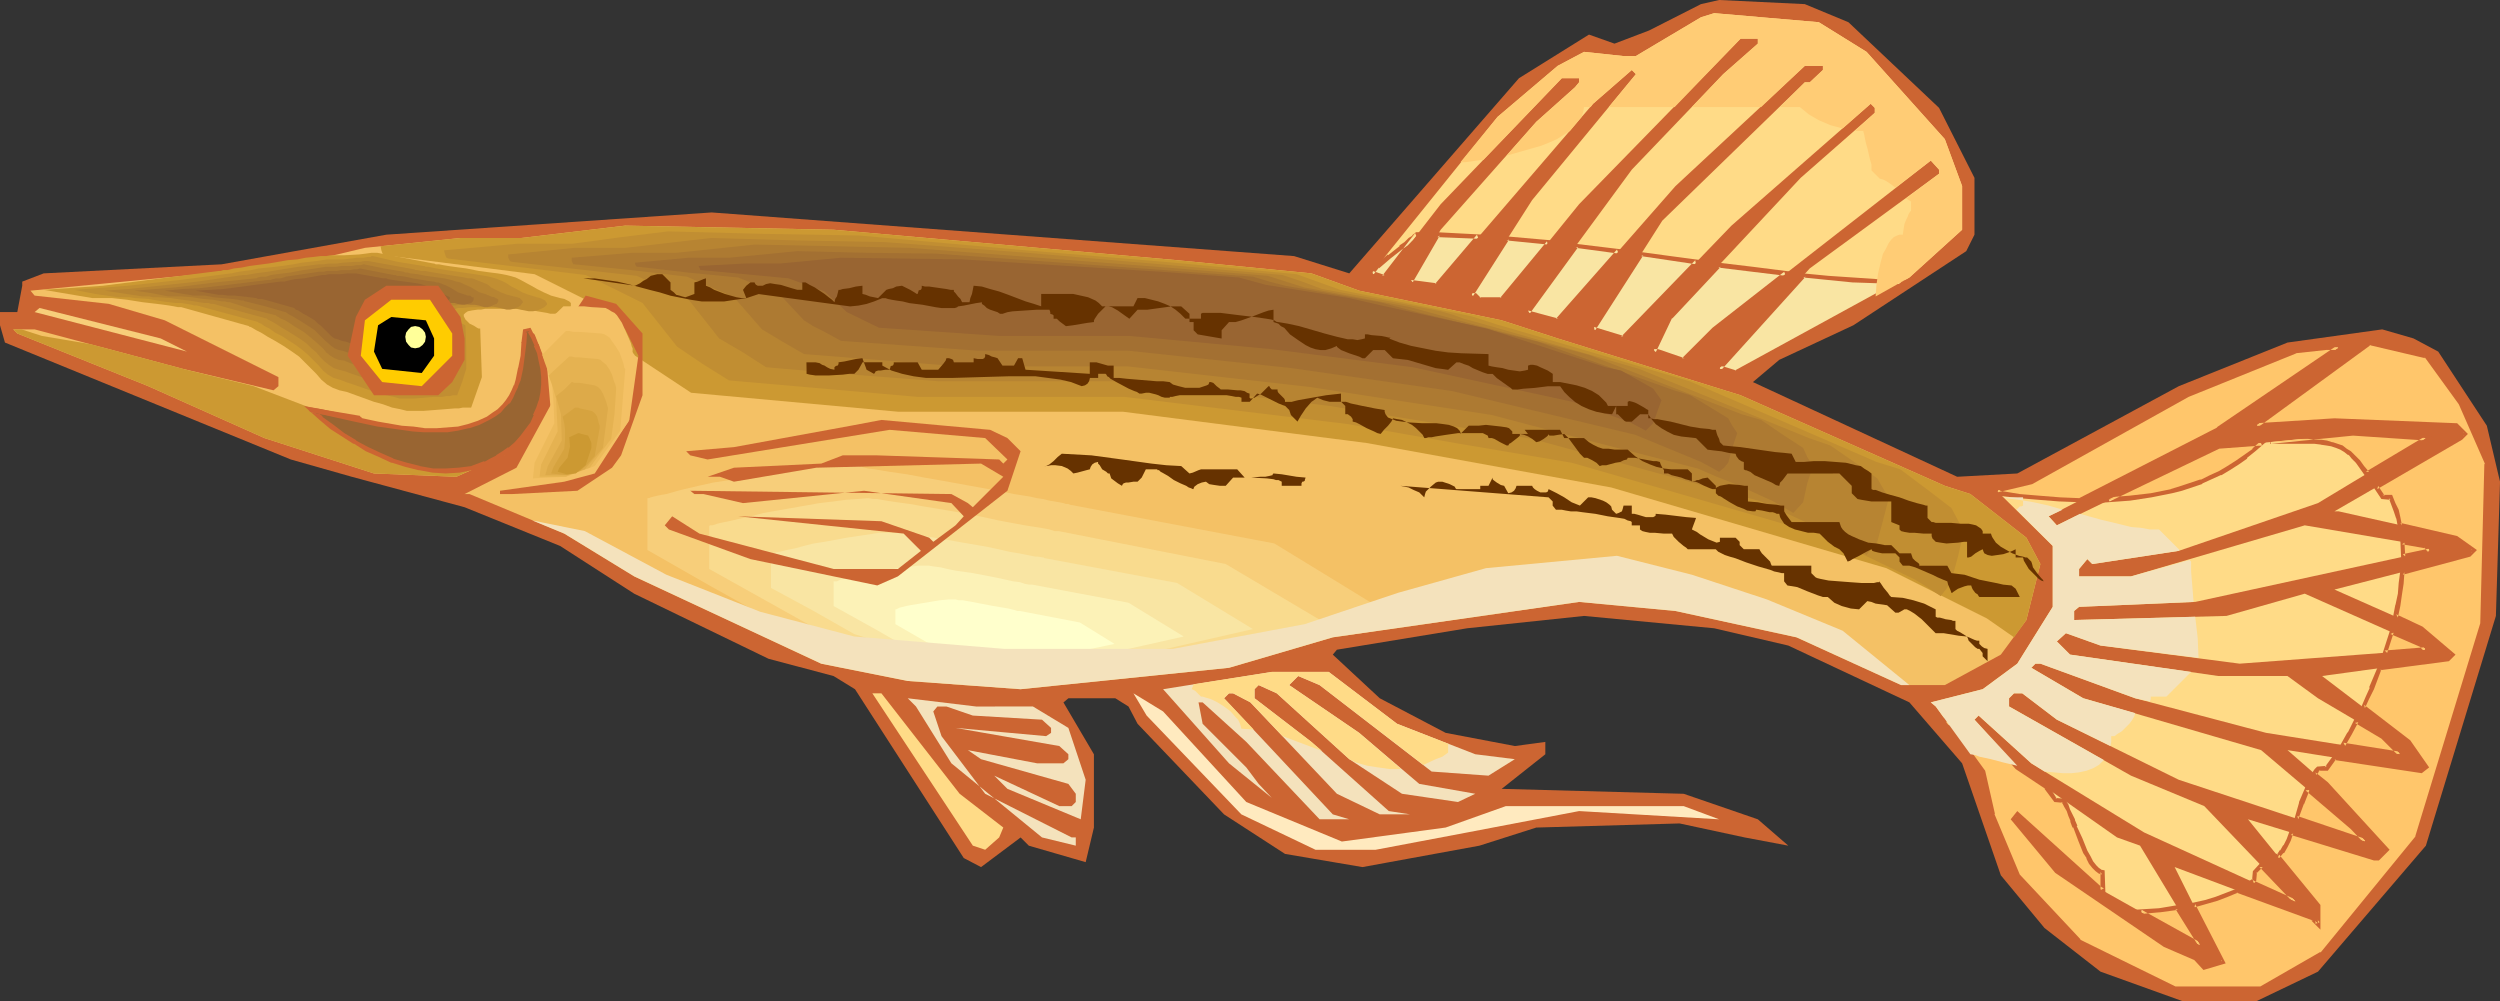 <?xml version="1.0" encoding="UTF-8" standalone="no"?>
<svg
   version="1.0"
   width="129.766mm"
   height="51.973mm"
   id="svg70"
   sodipodi:docname="Halfbeak.wmf"
   xmlns:inkscape="http://www.inkscape.org/namespaces/inkscape"
   xmlns:sodipodi="http://sodipodi.sourceforge.net/DTD/sodipodi-0.dtd"
   xmlns="http://www.w3.org/2000/svg"
   xmlns:svg="http://www.w3.org/2000/svg">
  <rect width="100%" height="100%" fill="#333333" stroke="none"/>
  <sodipodi:namedview
     id="namedview70"
     pagecolor="#ffffff"
     bordercolor="#000000"
     borderopacity="0.25"
     inkscape:showpageshadow="2"
     inkscape:pageopacity="0.0"
     inkscape:pagecheckerboard="0"
     inkscape:deskcolor="#d1d1d1"
     inkscape:document-units="mm" />
  <defs
     id="defs1">
    <pattern
       id="WMFhbasepattern"
       patternUnits="userSpaceOnUse"
       width="6"
       height="6"
       x="0"
       y="0" />
  </defs>
  <path
     style="fill:#cc6532;fill-opacity:1;fill-rule:evenodd;stroke:none"
     d="m 362.63,4.362 17.776,16.8 6.949,13.731 v 11.146 l -1.616,3.231 -22.139,14.539 -14.544,6.785 -5.171,4.362 40.077,18.577 11.797,-0.646 31.674,-17.123 21.331,-8.562 18.584,-2.585 6.141,1.777 4.848,2.585 9.534,14.539 2.586,10.985 -0.808,26.331 -13.736,45.07 -21.17,24.716 -12.12,5.815 h -14.382 l -16.16,-5.815 -10.989,-8.562 -8.565,-10.339 -7.595,-21.969 -10.342,-11.954 -23.755,-11.146 -14.544,-3.392 -25.533,-2.423 -22.947,2.423 -25.533,4.2 -0.808,0.969 9.211,8.562 12.928,6.785 13.574,2.585 5.979,-0.808 v 2.423 l -8.565,6.785 35.714,0.969 14.544,5.008 5.979,5.169 -8.565,-1.615 -12.766,-2.746 -28.118,0.808 -11.15,3.554 -22.947,4.2 -15.19,-2.585 -11.958,-7.754 -16.968,-17.769 -1.778,-3.392 -2.586,-1.615 h -9.211 l -0.97,0.808 5.979,10.177 v 14.377 l -1.616,6.785 -11.15,-3.231 -1.616,-1.615 -7.757,5.815 -3.394,-1.777 -21.331,-33.116 -4.202,-2.585 -12.766,-3.392 -26.341,-12.762 -14.544,-9.369 L 91.142,99.509 69.003,93.532 57.045,90.139 0.97,67.201 0,63.808 v -2.585 h 3.394 l 0.97,-5.169 v -0.808 l 4.202,-1.615 34.906,-1.777 32.32,-5.815 63.832,-4.362 114.251,8.562 10.827,3.392 33.29,-38.285 13.736,-8.562 5.01,1.777 6.787,-2.585 L 333.704,0.808 337.259,0 354.065,0.808 Z"
     id="path1" />
  <path
     style="fill:#ffdb87;fill-opacity:1;fill-rule:evenodd;stroke:none"
     d="m 366.185,10.177 15.352,17.123 3.394,9.208 v 8.562 l -10.342,9.369 -34.098,18.739 -2.424,-0.808 h -0.808 L 355.035,52.662 380.406,34.085 v -0.808 l -1.616,-1.777 -42.501,33.116 -5.979,5.977 -5.171,-1.615 h -0.808 l 3.394,-6.785 25.533,-27.3 14.544,-12.762 v -0.969 l -0.808,-0.808 -27.31,23.908 -21.331,22.131 -5.818,-1.777 13.574,-21.323 27.957,-27.139 h 0.97 l 2.586,-2.423 v -0.808 h -3.555 l -25.371,23.585 -23.109,26.331 -5.979,-1.615 20.523,-27.946 17.938,-18.739 6.787,-5.977 V 7.592 h -3.394 L 309.787,40.062 294.596,58.801 h -4.363 l -0.808,-0.808 h -0.808 l 11.958,-18.739 20.362,-24.716 -0.808,-0.808 -7.595,6.623 -30.704,35.7 -5.171,-0.808 5.979,-10.177 18.746,-21.162 7.595,-6.785 0.808,-0.969 v -0.808 h -3.394 l -23.755,24.716 -11.15,14.377 -2.424,-0.808 24.725,-30.693 11.797,-10.015 5.171,-2.746 7.595,0.808 h 2.586 l 12.766,-7.592 2.586,-0.808 20.523,1.777 z"
     id="path2" />
  <path
     style="fill:#f4c165;fill-opacity:1;fill-rule:evenodd;stroke:none"
     d="m 230.926,51.047 26.341,2.585 9.373,3.392 27.957,5.815 10.989,3.554 35.875,11.146 40.077,17.769 5.01,1.615 10.989,8.562 2.747,5.169 -2.747,10.985 -5.01,6.785 -10.989,5.977 h -8.565 l -20.523,-9.369 -23.755,-5.169 -18.907,-1.777 -48.318,6.946 -20.362,5.977 -40.885,4.2 -22.139,-1.615 -16.968,-3.392 -36.683,-17.123 -13.736,-8.4 -18.584,-7.754 h -0.97 l 10.181,-5.169 7.757,-14.216 -0.808,-7.754 -1.778,-2.585 -1.778,-1.777 h -0.808 l -1.616,1.777 3.232,4.362 -0.808,7.592 -5.818,10.177 -9.373,4.2 L 73.366,92.885 51.874,85.939 29.088,75.762 3.394,65.424 2.586,64.616 h 4.202 l 29.088,7.754 17.776,4.2 0.97,-0.808 V 73.985 L 32.32,62.839 21.331,59.608 6.787,57.993 5.979,57.024 40.885,53.631 58.014,51.854 71.589,48.624 90.334,46.685 h 11.958 l 20.362,-2.423 40.885,0.808 z"
     id="path3" />
  <path
     style="fill:#cc9932;fill-opacity:1;fill-rule:evenodd;stroke:none"
     d="m 18.099,58.477 h 1.616 0.97 1.293 l 2.909,0.323 3.07,0.485 2.747,0.323 1.293,0.162 1.131,0.162 0.97,0.162 0.808,0.162 h 0.485 0.162 l 13.251,3.715 v 0 l 0.162,0.162 h 0.162 l 0.323,0.162 0.808,0.485 0.97,0.485 1.293,0.808 1.454,0.808 1.616,0.969 1.454,0.969 1.616,1.131 1.131,1.131 1.293,1.292 0.97,0.969 0.97,1.131 1.131,0.969 1.131,0.646 1.293,0.485 1.454,0.323 1.778,0.646 3.555,1.292 1.778,0.485 1.778,0.646 1.616,0.323 1.293,0.323 h 0.646 0.808 1.778 l 4.202,-0.323 1.939,-0.162 h 0.808 l 0.808,-0.162 h 0.646 0.485 0.323 0.162 l 2.101,-5.977 -0.323,-9.369 v -0.162 h -0.323 l -0.323,-0.162 -0.485,-0.323 -0.97,-0.485 -0.808,-0.808 -0.162,-0.323 -0.162,-0.323 v -0.323 l 0.323,-0.323 0.485,-0.323 0.808,-0.162 1.131,-0.162 h 0.646 l 0.808,-0.162 h 1.616 3.878 0.97 l 0.97,0.162 h 1.454 l 1.293,0.323 0.97,0.162 0.97,0.162 0.646,0.162 h 0.97 l 0.97,-0.323 0.97,-0.162 0.808,-0.485 0.162,-0.323 0.162,-0.162 v -0.323 -0.323 l -0.323,-0.323 -0.323,-0.162 -0.646,-0.323 -0.808,-0.162 -1.778,-0.485 -1.454,-0.646 -1.293,-0.646 -1.131,-0.646 -2.101,-1.131 -0.97,-0.485 -1.131,-0.323 -0.646,-0.162 -0.808,-0.162 -0.97,-0.162 -1.293,-0.162 -2.424,-0.323 -2.424,-0.485 -2.424,-0.323 -1.131,-0.162 -0.97,-0.162 -0.808,-0.162 h -0.646 l -0.323,-0.162 h -0.162 L 74.013,49.593 h -0.323 -0.323 -0.485 l -1.131,0.162 -1.293,0.162 -2.909,0.162 h -1.616 -1.131 l -0.808,0.162 h -1.131 l -1.293,0.162 -1.616,0.162 -1.616,0.323 -1.939,0.162 -3.717,0.646 -3.717,0.485 -1.616,0.323 -1.454,0.162 -1.293,0.323 h -0.808 l -0.485,0.162 h -0.162 -0.162 v 0 L 20.2,56.054 8.565,56.862 Z"
     id="path4" />
  <path
     style="fill:#c18e32;fill-opacity:1;fill-rule:evenodd;stroke:none"
     d="m 23.109,58.316 h 1.293 0.97 l 1.131,0.162 2.586,0.162 2.747,0.485 2.586,0.323 h 1.131 l 0.97,0.162 0.97,0.162 0.646,0.162 h 0.485 v 0 l 11.958,3.231 v 0 l 0.162,0.162 0.485,0.162 0.646,0.485 0.97,0.485 1.131,0.808 1.293,0.646 2.747,1.777 1.293,0.969 1.131,0.969 1.131,1.131 0.97,0.969 0.808,0.969 0.97,0.808 1.131,0.646 1.131,0.323 1.293,0.485 1.454,0.485 3.232,1.131 1.778,0.485 1.454,0.485 1.454,0.323 1.131,0.323 h 0.646 2.262 l 3.717,-0.323 h 1.778 l 0.808,-0.162 H 88.234 l 0.646,-0.162 h 0.485 0.162 0.162 l 0.97,-2.585 0.808,-2.585 v -4.362 l -0.162,-4.2 v 0 l -0.323,-0.162 -0.646,-0.323 -0.808,-0.646 -0.808,-0.485 -0.162,-0.323 -0.162,-0.323 v -0.323 l 0.323,-0.323 0.323,-0.162 0.808,-0.323 h 0.97 l 1.293,-0.162 h 1.454 3.394 0.97 l 0.808,0.162 h 1.454 l 1.131,0.162 0.808,0.162 1.616,0.323 h 0.808 l 0.808,-0.162 0.808,-0.323 0.646,-0.323 0.485,-0.485 v -0.323 l -0.162,-0.162 -0.162,-0.323 -0.323,-0.162 -0.646,-0.323 -0.646,-0.162 -1.616,-0.485 -1.293,-0.485 -1.131,-0.646 -0.97,-0.485 -0.97,-0.646 -0.97,-0.485 -0.808,-0.323 -0.97,-0.323 -0.646,-0.162 -0.808,-0.162 -0.97,-0.162 -0.97,-0.162 -4.525,-0.646 -2.101,-0.323 -0.97,-0.162 -0.808,-0.162 -0.808,-0.162 h -0.485 l -0.323,-0.162 h -0.162 l -5.01,-0.808 -4.848,-1.131 h -0.323 l -0.162,0.162 h -0.485 l -0.97,0.162 h -1.293 l -2.586,0.323 h -1.293 -1.131 -0.808 l -0.97,0.162 -1.131,0.162 -1.454,0.162 -1.454,0.162 -1.616,0.323 -3.555,0.485 -3.232,0.323 -1.454,0.323 -1.293,0.162 -1.131,0.162 -0.808,0.162 -0.646,0.162 h -0.162 l -10.019,1.292 -10.181,1.131 -10.504,0.808 4.202,0.808 z"
     id="path5" />
  <path
     style="fill:#b78432;fill-opacity:1;fill-rule:evenodd;stroke:none"
     d="m 27.957,58.154 h 1.293 l 0.808,0.162 h 0.97 l 2.424,0.162 2.262,0.323 2.424,0.323 0.97,0.162 0.97,0.162 h 0.808 l 0.485,0.162 h 0.323 0.162 l 5.171,1.454 5.333,1.454 0.162,0.162 0.323,0.162 0.646,0.323 0.808,0.485 0.97,0.646 1.131,0.646 2.586,1.615 1.131,0.808 0.97,0.969 0.97,0.808 0.808,0.969 0.808,0.808 0.808,0.646 0.97,0.646 0.97,0.323 1.293,0.323 1.293,0.485 1.454,0.485 2.909,0.969 1.293,0.323 1.293,0.323 1.131,0.323 h 0.485 1.939 l 3.394,-0.162 1.454,-0.162 h 1.454 l 0.485,-0.162 h 0.323 0.323 L 87.749,72.854 88.718,70.593 88.557,66.878 88.395,64.939 v -1.777 -0.162 h -0.323 l -0.646,-0.323 -0.646,-0.485 -0.646,-0.646 -0.162,-0.323 -0.162,-0.162 v -0.323 l 0.162,-0.323 0.485,-0.162 0.646,-0.162 0.97,-0.162 h 1.131 l 1.293,-0.162 h 3.07 l 1.454,0.162 1.293,0.162 0.97,0.162 0.808,0.162 0.646,0.162 0.646,0.162 h 0.646 l 0.808,-0.162 0.808,-0.323 0.485,-0.323 0.323,-0.485 0.162,-0.162 -0.162,-0.323 -0.162,-0.162 -0.323,-0.323 -0.485,-0.162 -0.646,-0.162 -1.293,-0.323 -1.293,-0.485 -0.97,-0.485 -0.97,-0.485 -0.323,-0.323 -0.485,-0.323 -1.616,-0.646 -0.808,-0.323 -0.485,-0.162 h -0.808 l -0.646,-0.162 -0.97,-0.162 -4.04,-0.646 -1.939,-0.323 -0.808,-0.162 h -0.808 l -0.646,-0.162 h -0.485 l -0.162,-0.162 h -0.162 l -4.363,-0.808 -4.525,-0.808 h -0.162 -0.646 l -0.808,0.162 h -0.97 l -2.424,0.162 -1.131,0.162 h -0.97 -0.646 l -0.97,0.162 h -0.97 l -1.293,0.162 -1.293,0.162 -1.454,0.162 -3.07,0.485 -2.909,0.485 -1.293,0.162 -1.131,0.162 -0.97,0.162 -0.808,0.162 h -0.485 -0.162 l -9.05,1.292 -8.888,0.969 -4.686,0.485 -4.525,0.323 z"
     id="path6" />
  <path
     style="fill:#ad7a32;fill-opacity:1;fill-rule:evenodd;stroke:none"
     d="m 32.966,58.154 h 1.778 0.808 l 2.101,0.162 2.101,0.323 1.939,0.162 0.97,0.162 0.808,0.162 h 0.646 l 0.485,0.162 h 0.323 0.162 l 4.525,1.454 4.525,1.131 0.162,0.162 0.323,0.162 0.485,0.323 0.808,0.323 0.808,0.485 0.97,0.646 2.101,1.292 0.97,0.808 0.97,0.808 1.616,1.454 0.646,0.808 0.808,0.646 0.808,0.485 0.808,0.323 1.131,0.162 1.131,0.485 2.424,0.808 2.424,0.969 1.131,0.162 0.808,0.162 h 2.262 l 2.909,-0.162 1.454,-0.162 h 1.131 0.323 l 0.485,-0.162 h 0.162 l 0.808,-1.938 0.646,-2.1 -0.162,-6.462 h -0.162 v -0.162 l -0.646,-0.323 -0.646,-0.323 -0.485,-0.485 -0.323,-0.323 v -0.162 -0.162 l 0.162,-0.323 0.323,-0.162 0.646,-0.162 0.646,-0.162 h 1.131 l 0.97,-0.162 h 2.747 l 1.454,0.162 0.97,0.162 h 0.808 l 0.808,0.162 1.131,0.323 h 0.646 l 0.646,-0.162 0.646,-0.323 0.485,-0.162 0.323,-0.485 v -0.323 l -0.162,-0.162 -0.323,-0.162 -0.323,-0.162 -0.646,-0.162 -1.131,-0.485 -1.131,-0.323 -0.808,-0.485 -0.808,-0.485 -1.454,-0.646 -0.646,-0.323 -0.808,-0.162 -0.485,-0.162 -0.485,-0.162 -1.454,-0.323 -3.555,-0.485 -1.616,-0.323 -1.454,-0.162 -0.485,-0.162 h -0.485 l -0.323,-0.162 v 0 l -3.878,-0.646 -3.878,-0.808 h -0.162 l -0.485,0.162 h -0.808 l -0.97,0.162 h -1.939 l -1.131,0.162 h -0.808 -0.485 -0.808 l -0.97,0.162 -0.97,0.162 -2.424,0.323 -2.586,0.485 -2.586,0.323 -1.131,0.162 -0.97,0.323 h -0.97 l -0.646,0.162 -0.323,0.162 h -0.162 l -7.918,0.808 -7.757,0.969 -8.08,0.646 3.394,0.485 z"
     id="path7" />
  <path
     style="fill:#a37032;fill-opacity:1;fill-rule:evenodd;stroke:none"
     d="m 37.976,57.993 h 0.808 0.646 0.808 l 1.616,0.323 1.778,0.162 1.778,0.162 1.293,0.162 0.646,0.162 h 0.485 l 0.162,0.162 h 0.162 l 3.878,0.969 3.878,1.131 h 0.162 l 0.162,0.162 0.485,0.323 0.646,0.323 0.808,0.485 0.808,0.485 1.778,1.131 0.97,0.646 0.646,0.646 1.293,1.292 1.293,1.131 0.646,0.485 0.808,0.323 0.808,0.162 0.97,0.323 4.202,1.454 0.97,0.162 0.808,0.162 h 1.939 l 2.424,-0.162 h 1.131 l 0.97,-0.162 h 0.646 0.162 l 1.293,-3.392 V 64.293 l -0.162,-2.746 v 0 h -0.162 l -0.485,-0.323 -0.646,-0.323 -0.323,-0.485 -0.323,-0.323 v -0.323 l 0.162,-0.162 0.323,-0.162 h 0.485 l 0.646,-0.162 0.97,-0.162 h 3.07 l 1.131,0.162 0.97,0.162 h 0.808 l 0.485,0.162 0.97,0.162 h 0.485 l 0.646,-0.162 0.646,-0.162 0.323,-0.323 0.162,-0.323 v -0.323 -0.162 h -0.323 l -0.323,-0.323 h -0.485 l -0.97,-0.323 -0.97,-0.323 -1.293,-0.808 -0.646,-0.323 -0.646,-0.323 -1.293,-0.485 h -0.323 l -0.485,-0.162 -1.293,-0.162 -2.909,-0.485 -1.454,-0.323 -1.131,-0.162 h -0.485 l -0.323,-0.162 h -0.323 v 0 L 70.619,52.662 v 0 l -0.485,0.162 h -0.646 l -0.808,0.162 h -1.778 l -0.808,0.162 h -0.808 -0.485 -0.646 l -0.646,0.162 h -0.97 l -2.101,0.323 -4.363,0.646 -0.97,0.323 h -0.808 l -0.808,0.162 -0.485,0.162 h -0.323 -0.162 l -6.626,0.808 -6.787,0.808 -3.394,0.162 -3.394,0.323 2.747,0.485 z"
     id="path8" />
  <path
     style="fill:#996532;fill-opacity:1;fill-rule:evenodd;stroke:none"
     d="m 42.824,57.831 h 0.808 l 1.131,0.162 h 1.293 l 1.454,0.162 1.454,0.162 1.293,0.162 0.323,0.162 h 0.485 0.162 0.162 l 6.302,1.777 0.162,0.162 0.162,0.162 0.485,0.162 0.485,0.323 0.485,0.323 0.646,0.323 1.616,0.969 0.646,0.646 0.646,0.485 0.485,0.485 0.646,0.646 0.97,0.969 0.485,0.323 0.646,0.162 0.808,0.323 0.808,0.162 1.778,0.646 1.616,0.485 0.808,0.162 0.646,0.162 h 1.616 l 1.939,-0.162 h 0.97 0.808 l 0.485,-0.162 h 0.323 l 0.97,-2.746 -0.162,-4.685 h -0.162 l -0.323,-0.162 -0.97,-0.646 -0.162,-0.323 v -0.162 l 0.162,-0.162 0.323,-0.162 0.323,-0.162 h 0.485 l 0.808,-0.162 h 1.454 1.131 0.97 l 0.808,0.162 0.485,0.162 h 0.646 l 0.646,0.162 h 0.485 0.485 l 0.485,-0.162 0.323,-0.323 0.162,-0.162 v -0.323 l -0.323,-0.162 -0.323,-0.162 -0.323,-0.162 -0.808,-0.162 -0.808,-0.323 -1.131,-0.646 -0.97,-0.646 -0.97,-0.323 -0.808,-0.162 -1.131,-0.162 -2.424,-0.323 -1.131,-0.162 -0.97,-0.162 -0.323,-0.162 h -0.323 -0.323 v 0 l -5.333,-0.969 h -0.485 -0.485 -0.646 l -1.454,0.162 h -1.293 -0.323 -0.646 l -0.646,0.162 h -0.646 l -1.778,0.323 -1.778,0.323 -1.778,0.162 -0.808,0.162 -0.646,0.162 -0.646,0.162 h -0.485 -0.323 v 0 l -11.15,1.454 -5.494,0.323 z"
     id="path9" />
  <path
     style="fill:#f4c165;fill-opacity:1;fill-rule:evenodd;stroke:none"
     d="m 246.601,128.263 39.915,-8.885 -26.987,-16.639 -47.026,-8.885 h -0.162 l -0.323,-0.162 -0.485,-0.162 h -0.808 l -0.808,-0.323 -1.131,-0.162 -1.131,-0.162 -1.454,-0.323 -1.454,-0.323 -1.616,-0.323 -1.778,-0.323 -1.778,-0.162 -3.878,-0.808 -4.202,-0.808 -8.565,-1.454 -4.202,-0.808 -4.04,-0.646 -3.878,-0.808 -1.778,-0.162 -1.616,-0.323 -1.616,-0.162 -1.454,-0.323 -1.454,-0.162 -1.131,-0.162 -1.131,-0.162 h -1.293 -1.454 -1.454 l -1.616,0.162 -1.778,0.162 -3.555,0.323 -3.717,0.485 -4.04,0.646 -7.918,1.615 -3.717,0.646 -3.555,0.808 -3.232,0.808 -1.454,0.323 -1.454,0.323 -1.131,0.323 -1.131,0.162 -0.97,0.323 -0.808,0.162 -0.646,0.162 -0.646,0.162 h -0.162 -0.162 v 12.115 l 29.411,16.477 23.594,7.431 40.077,1.615 z"
     id="path10" />
  <path
     style="fill:#f7ce7a;fill-opacity:1;fill-rule:evenodd;stroke:none"
     d="m 239.006,128.424 17.13,-3.877 16.806,-3.877 -11.312,-6.946 -11.635,-7.108 -40.077,-7.592 v 0 l -0.323,-0.162 h -0.485 l -0.485,-0.162 -0.808,-0.162 -0.97,-0.162 -0.97,-0.162 -1.293,-0.323 -1.131,-0.162 -1.454,-0.323 -3.07,-0.485 -3.232,-0.646 -3.555,-0.646 -7.11,-1.292 -3.717,-0.646 -3.394,-0.646 -3.394,-0.485 -2.909,-0.485 -1.293,-0.162 -1.293,-0.323 -1.131,-0.162 h -0.97 l -0.97,-0.162 h -1.131 -1.131 -1.454 l -2.747,0.162 -3.07,0.485 -3.232,0.323 -3.232,0.646 -6.787,1.292 -3.232,0.485 -2.909,0.646 -2.747,0.646 -1.293,0.323 -1.131,0.323 -1.131,0.323 -0.97,0.162 -0.808,0.162 -0.646,0.162 -0.646,0.162 -0.323,0.162 h -0.323 v 0 10.177 l 12.443,7.108 12.443,6.946 20.038,6.462 16.968,0.646 17.13,0.646 z"
     id="path11" />
  <path
     style="fill:#f9db8e;fill-opacity:1;fill-rule:evenodd;stroke:none"
     d="m 231.411,128.424 28.118,-6.462 -9.534,-5.654 -9.534,-5.654 -32.805,-6.462 h -0.162 -0.162 -0.485 l -0.485,-0.162 -0.485,-0.162 -0.808,-0.162 -0.97,-0.162 -0.97,-0.162 -2.101,-0.323 -2.586,-0.485 -2.586,-0.485 -2.909,-0.646 -5.979,-1.131 -2.909,-0.485 -2.909,-0.485 -2.747,-0.485 -2.424,-0.323 -2.101,-0.323 -0.97,-0.162 -0.808,-0.162 h -0.808 l -0.97,-0.162 -1.939,0.162 -2.424,0.162 -2.424,0.323 -2.747,0.323 -2.747,0.485 -5.494,0.969 -2.747,0.485 -2.424,0.646 -2.262,0.485 -2.101,0.485 -0.808,0.162 -0.808,0.162 -0.646,0.162 -0.485,0.162 -0.485,0.162 h -0.485 l -0.162,0.162 v 0 8.4 l 20.523,11.469 16.483,5.331 14.059,0.485 14.059,0.485 13.574,-0.485 z"
     id="path12" />
  <path
     style="fill:#f9e5a3;fill-opacity:1;fill-rule:evenodd;stroke:none"
     d="m 223.816,128.424 21.978,-5.008 -7.434,-4.523 -7.434,-4.523 -12.928,-2.423 -12.928,-2.423 h -0.162 l -0.162,-0.162 h -0.162 l -0.97,-0.162 h -0.485 l -1.616,-0.323 -1.616,-0.323 -1.939,-0.323 -2.101,-0.485 -2.262,-0.485 -4.686,-0.808 -4.525,-0.808 -2.101,-0.323 -1.939,-0.323 -1.778,-0.323 -1.293,-0.162 h -1.454 -1.616 -1.778 l -1.939,0.323 -4.363,0.646 -4.363,0.808 -2.101,0.323 -1.939,0.485 -1.778,0.485 -1.616,0.323 -1.293,0.323 -0.97,0.162 -0.646,0.162 h -0.162 v 0 6.785 l 8.08,4.362 8.242,4.685 12.766,4.038 11.15,0.485 10.989,0.323 10.666,-0.323 z"
     id="path13" />
  <path
     style="fill:#fcf2b7;fill-opacity:1;fill-rule:evenodd;stroke:none"
     d="m 216.221,128.424 8.08,-1.777 7.918,-1.777 -10.827,-6.623 -18.907,-3.554 h -0.162 -0.485 l -0.808,-0.162 -0.97,-0.323 -1.293,-0.162 -1.454,-0.323 -1.454,-0.323 -1.616,-0.323 -3.394,-0.646 -3.394,-0.485 -1.616,-0.323 -1.293,-0.323 -1.293,-0.162 -0.97,-0.162 h -0.97 -1.293 l -1.131,0.162 -1.616,0.162 -3.07,0.485 -3.07,0.646 -2.909,0.646 -1.293,0.162 -1.131,0.323 -0.97,0.162 -0.646,0.323 h -0.485 -0.162 v 4.846 l 5.818,3.231 2.909,1.615 3.07,1.777 9.373,2.908 15.998,0.646 3.878,-0.162 3.878,-0.162 z"
     id="path14" />
  <path
     style="fill:#ffffcc;fill-opacity:1;fill-rule:evenodd;stroke:none"
     d="m 208.625,128.424 10.019,-2.1 -6.787,-4.2 -11.797,-2.262 h -0.162 -0.323 l -0.485,-0.162 -0.646,-0.162 -0.646,-0.162 -0.97,-0.162 -1.939,-0.323 -4.202,-0.808 -1.778,-0.323 h -0.808 l -0.646,-0.162 h -0.646 -0.646 l -1.778,0.162 -3.878,0.646 -1.939,0.323 -0.808,0.162 -0.646,0.162 -0.646,0.162 -0.323,0.162 -0.323,0.162 h -0.162 v 2.908 l 7.272,4.2 5.979,1.777 10.019,0.485 z"
     id="path15" />
  <path
     style="fill:#cc9932;fill-opacity:1;fill-rule:evenodd;stroke:none"
     d="m 75.467,50.077 29.411,3.715 12.282,6.139 7.434,9.854 10.989,7.269 40.562,3.715 h 44.117 l 47.834,6.139 47.995,8.723 53.974,15.831 19.715,9.854 5.333,3.715 2.424,-3.392 2.747,-10.985 -2.747,-5.169 -10.989,-8.562 -5.01,-1.615 -40.077,-17.769 -35.875,-11.146 -10.989,-3.554 -27.957,-5.815 -9.373,-3.392 -26.341,-2.585 -67.387,-5.977 -40.885,-0.808 -20.362,2.423 H 90.334 l -15.675,1.615 0.162,0.808 0.162,0.485 0.162,0.323 z"
     id="path16" />
  <path
     style="fill:#c18e32;fill-opacity:1;fill-rule:evenodd;stroke:none"
     d="m 87.91,50.724 26.987,3.231 5.656,2.746 5.494,2.746 6.787,8.562 5.01,3.392 5.171,3.231 37.006,3.231 h 40.562 l 43.794,5.331 21.978,3.877 21.978,3.715 24.725,7.108 24.563,7.108 18.099,8.723 2.586,1.615 2.424,1.615 1.131,-1.454 0.97,-1.615 1.293,-4.685 1.131,-5.008 -2.424,-4.523 -4.848,-3.715 -5.171,-3.877 -4.686,-1.454 -18.261,-7.915 -18.422,-7.915 -16.322,-4.846 -16.483,-4.846 -5.01,-1.454 -5.01,-1.615 -12.766,-2.585 -6.464,-1.292 -6.464,-1.292 -8.565,-3.069 -24.078,-2.262 -30.866,-2.585 -30.866,-2.746 -18.746,-0.323 -18.746,-0.485 -9.211,1.131 -9.534,1.292 h -10.827 l -7.11,0.646 -7.272,0.646 0.162,0.646 0.162,0.485 0.162,0.323 z"
     id="path17" />
  <path
     style="fill:#b78432;fill-opacity:1;fill-rule:evenodd;stroke:none"
     d="m 100.353,51.37 24.563,2.746 5.01,2.262 5.171,2.423 5.979,7.592 4.686,2.746 4.525,2.908 16.968,1.454 16.806,1.292 h 36.845 l 19.877,2.423 20.038,2.423 19.715,3.231 20.038,3.231 22.462,6.139 22.462,6.139 16.322,7.592 2.262,1.454 2.101,1.454 0.97,-1.292 1.131,-1.292 1.131,-4.2 1.131,-4.362 -1.131,-1.938 -1.131,-1.938 -4.525,-3.231 -4.686,-3.231 -4.202,-1.454 -33.29,-13.569 -29.734,-8.562 -4.686,-1.292 -2.262,-0.808 -2.262,-0.646 -11.635,-2.262 -11.635,-2.1 -3.878,-1.454 -3.878,-1.292 -10.989,-0.969 -10.989,-0.969 -28.118,-2.423 -27.957,-2.1 -16.968,-0.323 -17.13,-0.485 -16.806,1.938 h -10.019 l -6.464,0.646 -6.464,0.646 v 0.646 l 0.162,0.323 0.162,0.323 z"
     id="path18" />
  <path
     style="fill:#ad7a32;fill-opacity:1;fill-rule:evenodd;stroke:none"
     d="m 112.635,51.854 11.15,1.131 10.989,1.292 9.211,4.038 5.494,6.3 4.04,2.423 4.202,2.423 30.381,2.423 h 33.128 l 35.714,4.038 17.776,2.746 17.938,2.746 20.2,5.331 20.2,5.169 3.717,1.615 3.717,1.454 7.434,3.392 3.878,2.262 1.939,-2.1 0.808,-3.715 1.131,-3.392 -1.131,-1.777 -0.808,-1.777 -4.202,-2.746 -4.04,-2.746 -3.878,-1.131 -29.896,-11.631 -13.413,-3.554 -13.413,-3.554 -8.242,-2.262 -20.846,-3.877 -3.555,-1.131 -3.555,-1.131 -19.715,-1.615 -25.21,-1.938 -25.21,-1.938 -15.19,-0.323 -15.352,-0.323 -7.595,0.808 -7.757,0.808 h -8.726 l -11.797,0.969 v 0.646 l 0.162,0.323 0.162,0.323 z"
     id="path19" />
  <path
     style="fill:#a37032;fill-opacity:1;fill-rule:evenodd;stroke:none"
     d="m 125.24,52.339 9.696,1.131 9.858,0.969 4.04,1.615 4.04,1.615 4.848,5.169 1.778,1.131 1.939,0.969 3.555,1.938 13.574,0.969 13.413,0.969 h 29.411 l 31.835,3.392 31.674,4.523 35.875,8.562 12.928,5.331 1.778,0.969 1.778,0.969 0.97,-0.808 0.808,-0.969 0.808,-2.908 0.97,-2.908 -0.97,-1.454 -0.808,-1.454 -7.434,-4.523 -3.232,-0.969 -26.664,-9.531 -23.755,-5.815 -7.272,-1.938 -18.584,-3.231 -3.07,-0.808 -3.232,-0.969 -8.726,-0.646 -8.726,-0.646 -44.763,-3.231 -13.574,-0.162 -13.574,-0.323 -6.626,0.646 -6.787,0.646 h -7.918 l -10.504,0.969 v 0.323 l 0.162,0.323 0.162,0.162 z"
     id="path20" />
  <path
     style="fill:#996532;fill-opacity:1;fill-rule:evenodd;stroke:none"
     d="m 137.521,52.985 17.13,1.615 7.11,2.585 4.363,4.038 6.302,3.069 23.594,1.615 h 25.533 l 27.795,2.585 27.795,3.554 31.35,6.785 11.312,4.038 3.07,1.615 1.454,-1.454 1.616,-4.523 -1.616,-2.262 -6.302,-3.554 -3.07,-0.646 -23.27,-7.592 -20.685,-4.523 -6.302,-1.454 -16.322,-2.585 -5.333,-1.454 -15.352,-1.131 -38.946,-2.423 -23.755,-0.323 -11.958,1.131 h -6.787 l -9.211,0.485 0.162,0.323 0.162,0.323 v 0.162 z"
     id="path21" />
  <path
     style="fill:#cc6532;fill-opacity:1;fill-rule:evenodd;stroke:none"
     d="m 90.334,62.193 0.808,4.2 v 4.2 L 88.718,74.955 85.971,77.539 H 73.366 l -5.171,-7.754 1.616,-7.592 1.778,-3.392 4.202,-2.746 h 10.181 z"
     id="path22" />
  <path
     style="fill:#cc6532;fill-opacity:1;fill-rule:evenodd;stroke:none"
     d="m 126.048,65.424 v 12.115 l -4.202,11.792 -1.778,2.423 -6.787,4.523 -12.766,0.646 h -2.424 v -0.646 l 12.605,-1.777 5.979,-1.615 6.787,-10.5 1.778,-12.6 -2.586,-5.169 -5.01,-4.2 h -4.363 l 1.616,-2.423 5.979,1.615 z"
     id="path23" />
  <path
     style="fill:#ffcc00;fill-opacity:1;fill-rule:evenodd;stroke:none"
     d="m 88.718,65.424 v 4.362 l -5.979,5.977 -7.757,-0.808 -4.202,-5.169 0.808,-6.946 5.171,-4.038 h 7.595 z"
     id="path24" />
  <path
     style="fill:#f7ce7a;fill-opacity:1;fill-rule:evenodd;stroke:none"
     d="M 36.683,68.978 6.787,61.224 7.757,60.416 31.512,66.393 Z"
     id="path25" />
  <path
     style="fill:#000000;fill-opacity:1;fill-rule:evenodd;stroke:none"
     d="m 85.163,66.393 v 3.392 l -2.424,3.392 -7.757,-0.808 -1.616,-3.392 0.808,-5.169 2.586,-1.615 6.787,0.646 z"
     id="path26" />
  <path
     style="fill:#ffdb87;fill-opacity:1;fill-rule:evenodd;stroke:none"
     d="m 482.86,79.155 5.01,11.792 -0.808,31.5 -12.766,41.839 -18.746,22.777 -11.958,6.946 h -16.968 l -18.746,-9.369 -12.12,-12.923 -4.848,-11.954 -1.939,-8.4 -9.211,-12.762 -0.97,-0.808 10.181,-2.585 6.787,-5.008 6.949,-11.146 v -11.954 l -10.989,-10.823 6.787,-1.777 30.704,-16.962 21.17,-8.562 5.979,-0.808 h 2.424 l -23.594,16.154 -33.29,16.962 1.616,1.777 31.674,-15.346 26.341,-2.585 14.382,0.808 -21.17,12.762 -27.31,9.369 -16.968,2.585 -0.97,-0.969 -1.616,1.938 v 1.454 h 10.181 l 34.098,-10.015 23.755,4.038 0.808,0.969 -46.056,10.015 -22.786,0.969 -0.97,0.808 v 1.777 l 29.896,-0.808 15.352,-4.362 22.947,10.177 0.808,0.808 -36.522,2.746 -27.31,-3.554 -6.787,-2.423 -1.778,1.615 2.586,2.585 29.088,4.2 h 13.574 l 5.979,4.362 12.605,7.431 3.555,3.554 -26.341,-4.2 -25.694,-6.785 -18.584,-6.785 h -0.97 l -0.808,0.808 10.181,5.977 34.906,10.177 17.938,15.185 2.586,2.746 -36.683,-12.115 -23.917,-11.792 -6.787,-5.169 h -1.616 l -0.97,0.969 v 1.615 l 23.917,13.569 14.382,5.977 17.938,18.739 -29.734,-13.569 -22.139,-13.569 -10.342,-9.369 -0.808,0.808 8.403,9.369 19.554,13.731 4.525,1.615 11.797,19.546 -19.554,-10.985 -16.322,-14.7 -0.646,0.969 8.403,10.177 21.331,14.539 5.818,2.423 1.778,1.938 3.555,-0.969 -9.373,-18.739 27.149,10.177 0.97,0.969 v -3.554 l -13.736,-16.962 24.725,7.592 h 0.808 l 1.616,-1.615 -11.797,-12.923 -7.595,-6.623 26.341,4.2 0.808,-0.808 -3.394,-5.008 -16.968,-12.923 24.725,-3.392 0.808,-0.808 -5.979,-5.169 -17.13,-7.592 26.341,-6.785 0.97,-0.808 -3.394,-2.585 -23.109,-5.169 h -0.808 l 24.886,-14.377 0.808,-0.808 -1.778,-1.615 -23.917,-1.131 -15.352,1.131 22.301,-16.316 10.989,2.585 z"
     id="path27" />
  <path
     style="fill:#cc6532;fill-opacity:1;fill-rule:evenodd;stroke:none"
     d="m 197.637,85.939 2.586,2.585 -2.586,7.754 -21.493,16.8 -4.04,1.777 -24.886,-5.169 -15.998,-5.815 -0.808,-0.808 1.454,-1.777 5.333,3.392 26.341,6.946 h 12.605 l 4.525,-3.554 -3.394,-3.392 -32.482,-3.392 28.118,0.969 9.373,3.231 0.808,0.808 4.363,-3.231 1.616,-1.777 -2.424,-2.585 -17.13,-2.423 -23.755,2.423 -7.757,-1.777 h -1.778 l -0.808,-0.646 51.227,0.646 3.232,1.777 0.97,0.808 5.979,-5.977 -4.363,-2.585 -32.32,0.808 -16.16,2.746 -2.747,-0.969 h -2.424 l 5.171,-1.777 17.13,-0.808 4.202,-1.615 h 6.787 l 23.917,0.808 0.808,0.808 0.808,-0.808 -4.363,-4.2 -18.746,-1.615 -35.714,5.815 -3.394,-0.808 -0.808,-0.808 9.373,-0.808 22.947,-4.2 5.979,-1.131 21.331,1.938 z"
     id="path28" />
  <path
     style="fill:#f4e2bc;fill-opacity:1;fill-rule:evenodd;stroke:none"
     d="m 274.073,141.994 15.352,5.977 7.757,0.969 -5.171,3.231 -11.15,-0.808 -21.978,-16.962 -4.202,-1.777 -1.778,1.777 13.736,9.369 11.797,10.015 10.989,1.938 -3.394,1.615 -10.989,-1.615 -10.342,-6.785 -14.221,-12.923 -3.555,-1.615 -0.808,0.808 v 1.777 l 11.15,8.562 15.19,13.569 4.202,0.646 h -5.979 l -8.403,-4.038 -16.968,-17.931 -3.394,-1.777 h -0.808 l -0.97,0.969 21.331,22.777 3.232,0.969 h -5.818 l -14.382,-15.185 -8.565,-7.754 h -0.808 l 0.808,4.2 8.565,8.562 2.424,3.231 2.586,2.746 -8.403,-6.785 -12.928,-14.539 21.331,-3.392 h 11.15 z"
     id="path29" />
  <path
     style="fill:#ffdb87;fill-opacity:1;fill-rule:evenodd;stroke:none"
     d="m 188.264,155.724 8.565,6.623 -0.808,1.938 -2.747,2.423 -2.424,-0.808 -19.715,-29.885 h 1.778 z"
     id="path30" />
  <path
     style="fill:#ffeabf;fill-opacity:1;fill-rule:evenodd;stroke:none"
     d="m 244.501,157.34 18.746,7.754 20.362,-2.746 11.797,-4.2 h 34.906 l 6.949,2.585 -27.472,-1.615 -21.978,4.2 -17.938,3.392 h -11.797 l -14.544,-6.946 -18.584,-19.385 -2.586,-4.362 5.818,3.554 z"
     id="path31" />
  <path
     style="fill:#f4e2bc;fill-opacity:1;fill-rule:evenodd;stroke:none"
     d="m 202.646,138.601 6.949,4.2 3.394,10.177 -0.97,7.754 -14.382,-5.977 -2.586,-2.585 12.766,5.977 h 2.424 l 0.808,-0.808 v -1.615 l -1.454,-1.938 -17.13,-4.846 -2.586,-1.777 13.574,2.585 h 5.171 l 0.97,-0.808 v -0.969 l -1.778,-1.615 -20.362,-3.554 17.776,1.615 0.97,-0.646 v -0.969 l -1.778,-1.615 -13.574,-0.808 -5.171,-1.777 h -1.778 l -0.808,0.969 1.616,4.846 8.565,11.308 16.968,8.562 h 0.808 v 1.615 l -6.626,-1.615 -17.776,-14.539 -6.949,-11.146 -1.616,-1.615 13.413,1.615 z"
     id="path32" />
  <path
     style="fill:#f4e2bc;fill-opacity:1;fill-rule:evenodd;stroke:none"
     d="m 104.393,102.093 10.342,2.1 15.998,8.562 18.422,7.269 18.422,4.846 29.411,2.423 h 33.128 l 25.856,-4.846 18.261,-6.139 17.291,-4.846 25.694,-2.423 14.706,3.715 14.706,4.846 14.867,6.139 13.09,10.662 h -1.616 l -20.523,-9.369 -23.755,-5.169 -18.907,-1.777 -48.318,6.946 -20.362,5.977 -40.885,4.2 -22.139,-1.615 -16.968,-3.392 -36.683,-17.123 -13.736,-8.4 z"
     id="path33" />
  <path
     style="fill:#cc9932;fill-opacity:1;fill-rule:evenodd;stroke:none"
     d="m 8.242,65.908 9.534,1.615 18.746,5.008 13.251,3.231 16.483,6.3 10.989,5.331 6.949,2.423 8.242,1.131 4.202,-0.646 -7.11,3.231 L 73.366,92.885 51.874,85.939 29.088,75.762 3.394,65.424 2.586,64.616 h 1.616 z"
     id="path34" />
  <path
     style="fill:#f4c165;fill-opacity:1;fill-rule:evenodd;stroke:none"
     d="m 107.302,71.724 -2.424,-6.139 5.656,-5.492 h 1.616 1.131 1.293 l 1.454,0.162 2.747,0.162 0.646,0.323 0.485,0.323 0.646,0.323 0.485,0.485 0.97,1.454 0.646,1.454 0.646,1.454 0.485,1.131 0.162,0.646 0.162,0.323 v 0.323 0 l -0.808,14.054 -5.818,8.239 -6.626,2.746 -7.434,0.485 0.323,-3.554 4.363,-9.369 z"
     id="path35" />
  <path
     style="fill:#edba5b;fill-opacity:1;fill-rule:evenodd;stroke:none"
     d="m 108.272,74.955 -1.939,-5.331 4.686,-4.685 h 0.646 l 0.808,0.162 h 0.97 l 2.262,0.162 2.262,0.162 0.646,0.162 0.485,0.323 0.485,0.323 0.323,0.485 0.808,1.131 0.808,1.292 0.485,1.292 0.323,0.969 0.162,0.808 0.162,0.162 v 0.162 l -0.485,5.977 -0.485,5.977 -5.01,6.946 -5.656,2.1 -3.232,0.162 -3.232,0.162 0.323,-3.069 3.878,-7.754 -0.162,-4.038 z"
     id="path36" />
  <path
     style="fill:#e5b251;fill-opacity:1;fill-rule:evenodd;stroke:none"
     d="m 109.08,78.185 -0.323,-1.131 -0.323,-1.131 -0.808,-2.262 4.04,-3.715 h 0.485 l 0.646,0.162 h 0.808 l 1.778,0.162 1.939,0.162 0.485,0.162 0.323,0.323 0.808,0.646 0.646,0.969 0.485,0.969 0.323,1.131 0.323,0.808 0.162,0.646 v 0.162 0.162 l -0.323,4.846 -0.646,4.846 -2.101,2.746 -2.101,2.908 -2.424,0.808 -2.262,0.969 h -5.171 l 0.162,-1.292 0.162,-1.131 1.616,-3.231 1.616,-3.231 -0.162,-3.231 z"
     id="path37" />
  <path
     style="fill:#ddaa49;fill-opacity:1;fill-rule:evenodd;stroke:none"
     d="m 110.049,81.255 -0.97,-3.554 1.616,-1.292 1.454,-1.454 h 0.162 l 0.323,0.162 h 0.485 0.646 l 2.909,0.485 0.646,0.323 0.485,0.485 0.485,0.808 0.646,1.615 0.162,0.646 0.162,0.485 v 0.162 0.162 l -0.97,7.592 -3.555,4.2 -3.717,1.131 h -2.101 -1.939 l 0.485,-1.777 2.747,-5.008 z"
     id="path38" />
  <path
     style="fill:#d6a33f;fill-opacity:1;fill-rule:evenodd;stroke:none"
     d="m 110.857,84.324 -0.162,-1.292 -0.323,-1.292 1.131,-0.808 1.293,-0.969 v 0 h 0.323 0.323 l 0.323,0.162 2.262,0.485 0.323,0.162 0.485,0.485 0.323,0.485 0.162,0.646 0.162,0.646 0.162,0.485 v 0.323 0.162 l -0.485,2.746 -0.485,2.746 -1.454,1.615 -1.454,1.292 -1.293,0.485 -1.293,0.323 -3.07,-0.323 0.485,-1.292 2.101,-3.554 0.162,-1.777 z"
     id="path39" />
  <path
     style="fill:#cc9932;fill-opacity:1;fill-rule:evenodd;stroke:none"
     d="m 111.827,87.555 -0.162,-1.777 1.778,-0.808 v 0 h 0.162 l 0.485,0.162 1.293,0.323 0.162,0.323 0.162,0.323 0.323,0.808 v 0.646 0.323 l -1.131,3.392 -1.939,1.615 -1.778,0.162 -1.778,-0.485 0.323,-0.808 1.616,-1.938 z"
     id="path40" />
  <path
     style="fill:#ffff99;fill-opacity:1;fill-rule:evenodd;stroke:none"
     d="m 81.446,63.97 0.808,0.162 0.646,0.485 0.485,0.646 0.162,0.808 -0.162,0.969 -0.485,0.646 -0.646,0.485 -0.808,0.162 -0.808,-0.162 -0.485,-0.485 -0.485,-0.646 -0.162,-0.969 0.162,-0.808 0.485,-0.646 0.485,-0.485 z"
     id="path41" />
  <path
     style="fill:#996532;fill-opacity:1;fill-rule:evenodd;stroke:none"
     d="m 61.085,80.447 2.101,0.323 2.101,0.485 4.363,0.969 4.525,0.969 4.686,0.808 2.262,0.162 2.262,0.162 h 2.262 2.101 l 2.101,-0.323 2.101,-0.323 1.939,-0.646 1.778,-0.969 1.293,-0.646 0.97,-0.808 0.808,-0.969 0.808,-0.808 0.646,-0.969 0.646,-1.131 0.485,-0.969 0.323,-1.292 0.485,-2.262 0.323,-2.423 0.323,-2.423 0.162,-2.423 0.808,-0.323 0.808,1.615 0.646,1.454 0.646,1.615 0.323,1.454 0.323,1.615 v 1.615 1.615 1.454 l -0.323,1.615 -0.485,1.454 -0.646,1.454 -0.646,1.454 -0.97,1.454 -0.97,1.292 -1.131,1.292 -1.293,1.131 -1.293,0.808 -1.131,0.808 -1.293,0.646 -1.131,0.485 -2.586,0.808 -2.586,0.485 -2.586,0.162 -2.586,-0.162 -2.586,-0.323 -2.586,-0.646 -2.586,-0.808 -2.586,-1.131 -2.424,-1.292 -2.424,-1.292 -2.424,-1.454 -2.101,-1.615 -2.101,-1.615 z"
     id="path42" />
  <path
     style="fill:#cc6532;fill-opacity:1;fill-rule:evenodd;stroke:none"
     d="m 70.458,82.547 h 0.162 l 0.162,-0.162 v 0 l 0.162,-0.162 v 0 -0.323 0 l -0.162,-0.162 h -0.162 v -0.162 l -9.534,-1.615 h -0.162 -0.162 v 0.162 0.162 h -0.162 v 0.323 h 0.162 v 0.162 h 0.162 l 0.162,0.162 z"
     id="path43" />
  <path
     style="fill:#cc6532;fill-opacity:1;fill-rule:evenodd;stroke:none"
     d="m 61.408,80.124 -0.323,0.808 1.939,0.323 2.101,0.485 v 0 l 4.363,0.969 v 0 l 4.525,0.969 4.686,0.646 2.262,0.323 2.262,0.162 h 2.424 2.101 v 0 l 2.101,-0.323 2.101,-0.485 h 0.162 l 1.939,-0.646 v 0 l 1.939,-0.969 v 0 l 1.131,-0.646 1.131,-0.808 v 0 l 0.808,-0.969 0.808,-0.808 h 0.162 l 0.646,-1.131 v 0 l 0.485,-1.131 0.485,-0.969 v -0.162 l 0.485,-1.131 0.485,-2.262 v 0 l 0.323,-2.423 0.323,-2.585 0.162,-2.423 -0.323,0.323 0.808,-0.162 -0.485,-0.162 0.808,1.454 0.646,1.454 h -0.162 l 0.646,1.454 0.323,1.615 v 0 l 0.323,1.454 0.162,1.615 v 0 1.615 -0.162 l -0.162,1.615 -0.323,1.615 v -0.162 l -0.485,1.454 v 0 l -0.646,1.454 h 0.162 l -0.646,1.454 v 0 l -0.97,1.292 -0.97,1.292 v 0 l -1.131,1.292 -1.293,1.131 v -0.162 l -1.131,0.808 -1.293,0.808 h 0.162 l -1.293,0.646 -1.131,0.646 v -0.162 l -2.586,0.969 h 0.162 l -2.586,0.323 -2.586,0.162 v 0 h -2.586 0.162 l -2.747,-0.485 h 0.162 l -2.586,-0.646 -2.747,-0.808 h 0.162 l -2.586,-1.131 -2.424,-1.131 -2.424,-1.292 h 0.162 L 67.549,84.97 65.448,83.355 63.186,81.739 h 0.162 l -1.939,-1.615 -1.778,-0.485 3.07,2.746 v 0 l 2.101,1.777 2.262,1.454 2.262,1.454 h 0.162 l 2.262,1.454 2.586,1.131 2.424,1.131 h 0.162 l 2.586,0.808 2.586,0.646 h 0.162 l 2.586,0.485 v 0 l 2.586,0.162 v 0 l 2.747,-0.162 2.424,-0.485 h 0.162 l 2.586,-0.808 v 0 l 1.293,-0.646 1.131,-0.646 h 0.162 l 1.131,-0.808 1.131,-0.808 h 0.162 l 1.293,-1.131 1.131,-1.292 v 0 l 1.131,-1.454 0.808,-1.292 v 0 l 0.808,-1.454 v 0 l 0.646,-1.615 v 0 l 0.323,-1.454 v 0 l 0.323,-1.615 0.162,-1.615 v 0 -1.615 -0.162 l -0.162,-1.454 -0.162,-1.615 v 0 l -0.485,-1.615 -0.485,-1.615 h -0.162 l -0.646,-1.615 -0.808,-1.615 -1.454,0.323 -0.323,2.585 -0.162,2.585 -0.485,2.423 v -0.162 l -0.485,2.423 -0.323,1.131 v -0.162 l -0.485,1.131 -0.485,0.969 v 0 l -0.646,0.969 v 0 l -0.646,0.808 -0.97,0.969 v 0 l -0.97,0.646 -1.131,0.808 v 0 l -1.778,0.808 v 0 l -1.939,0.646 v 0 l -1.939,0.485 -2.101,0.162 v 0 l -2.101,0.162 h -2.262 v 0 l -2.262,-0.323 -2.262,-0.162 -4.686,-0.808 -4.525,-0.969 v 0 l -4.202,-0.969 h -0.162 l -2.101,-0.485 -3.555,-0.646 z"
     id="path44" />
  <path
     style="fill:#ffdb87;fill-opacity:1;fill-rule:evenodd;stroke:none"
     d="m 235.613,136.663 h 0.323 l 0.485,0.162 1.131,0.323 1.293,0.646 1.293,0.808 1.293,0.969 0.97,1.131 0.485,0.485 0.323,0.646 0.162,0.485 0.162,0.646 2.424,0.162 -5.818,-6.139 0.97,-0.969 h 0.808 l 3.394,1.777 6.302,6.623 3.878,1.454 3.878,1.454 -2.101,-1.777 -11.15,-8.562 v -1.777 l 0.808,-0.808 3.555,1.615 14.221,12.923 1.293,0.646 2.262,0.646 2.101,0.323 2.262,0.323 h 2.262 l -8.242,-7.108 -13.736,-9.369 1.778,-1.777 4.202,1.777 20.362,15.669 2.424,-1.131 1.293,-0.485 1.131,-0.808 v -1.615 h 0.323 l -10.342,-4.038 -13.413,-10.177 h -11.15 l -15.352,2.423 -0.162,0.485 -0.162,0.323 v 0 0.162 l 0.323,0.162 0.323,0.162 0.323,0.323 0.323,0.323 z"
     id="path45" />
  <path
     style="fill:#f9e5a3;fill-opacity:1;fill-rule:evenodd;stroke:none"
     d="m 353.904,53.954 4.848,0.646 4.848,0.323 4.686,0.323 4.686,0.162 -32.482,17.769 -2.424,-0.808 h -0.808 z m -83.709,-1.777 2.424,-1.777 2.262,-1.777 0.97,-0.808 0.808,-0.808 0.646,-0.485 0.646,-0.485 -6.464,8.4 -2.424,-0.808 z m 11.797,-6.139 -5.333,9.208 5.171,0.808 8.242,-9.692 z m 13.736,0.808 4.04,0.323 4.04,0.323 -9.211,11.308 h -4.363 l -0.808,-0.808 h -0.808 z m 13.574,1.292 -9.696,13.085 5.979,1.615 11.958,-13.569 z m 12.605,1.777 10.989,1.454 -14.544,15.023 -5.818,-1.777 z m 15.352,2.1 -9.534,10.177 -3.394,6.785 h 0.808 l 5.171,1.615 5.979,-5.977 14.059,-10.985 -6.464,-0.808 z"
     id="path46" />
  <path
     style="fill:#cc6532;fill-opacity:1;fill-rule:evenodd;stroke:none"
     d="m 354.227,54.277 -0.485,0.162 4.848,0.485 4.848,0.485 h 0.162 l 4.686,0.162 4.686,0.162 -0.162,-0.808 -32.482,17.769 h 0.323 l -2.586,-0.808 h -0.808 l 0.323,0.808 16.645,-18.416 -0.485,-0.646 -17.453,19.062 h 1.778 -0.162 l 2.747,0.808 33.936,-18.577 -6.302,-0.162 -4.686,-0.323 v 0 l -4.848,-0.323 -5.01,-0.485 z"
     id="path47" />
  <path
     style="fill:#cc6532;fill-opacity:1;fill-rule:evenodd;stroke:none"
     d="m 270.518,52.5 v 0.162 l 2.262,-1.938 v 0 l 2.262,-1.777 v 0 l 1.131,-0.808 v 0 l 0.808,-0.808 v 0 l 0.646,-0.485 v 0 l 0.646,-0.485 -0.323,0.162 v 0 l -0.323,-0.808 -6.464,8.4 0.485,-0.162 -2.424,-0.808 0.162,0.808 1.131,-1.454 -0.646,-0.646 -1.616,1.938 3.394,1.131 7.272,-9.369 h -1.131 l -0.808,0.646 h 0.162 l -0.808,0.485 v 0 l -0.808,0.808 v 0 l -0.97,0.646 v 0.162 l -2.262,1.777 v -0.162 l -2.424,1.938 z"
     id="path48" />
  <path
     style="fill:#cc6532;fill-opacity:1;fill-rule:evenodd;stroke:none"
     d="m 281.83,45.554 -5.818,10.015 5.979,0.969 9.05,-10.5 -9.211,-0.485 0.162,0.969 8.08,0.323 -0.323,-0.808 -8.242,9.692 0.323,-0.162 -5.01,-0.646 0.323,0.485 5.333,-9.208 -0.485,0.323 z"
     id="path49" />
  <path
     style="fill:#cc6532;fill-opacity:1;fill-rule:evenodd;stroke:none"
     d="m 296.051,47.008 -0.485,0.162 8.08,0.808 -0.162,-0.646 -9.211,11.146 0.323,-0.162 h -4.363 l 0.323,0.162 -0.97,-0.969 h -0.97 l 0.323,0.646 7.11,-11.146 -0.646,-0.646 -7.595,11.954 h 1.616 -0.323 l 0.97,0.808 h 4.686 l 9.858,-11.954 -9.211,-0.808 z"
     id="path50" />
  <path
     style="fill:#cc6532;fill-opacity:1;fill-rule:evenodd;stroke:none"
     d="m 308.979,47.816 -10.019,13.731 6.787,1.938 12.605,-14.539 -9.373,-1.131 0.162,0.808 8.403,1.131 -0.323,-0.808 -11.958,13.569 h 0.485 l -5.979,-1.615 0.323,0.646 9.534,-13.085 -0.485,0.162 z"
     id="path51" />
  <path
     style="fill:#cc6532;fill-opacity:1;fill-rule:evenodd;stroke:none"
     d="m 322.392,50.077 -0.485,0.162 10.827,1.615 -0.162,-0.808 -14.544,15.023 0.485,-0.162 -5.818,-1.777 0.162,0.808 9.534,-14.862 -0.646,-0.646 -9.858,15.508 6.626,1.938 15.19,-15.831 -11.958,-1.615 z"
     id="path52" />
  <path
     style="fill:#cc6532;fill-opacity:1;fill-rule:evenodd;stroke:none"
     d="m 337.097,51.531 -9.696,10.339 -3.717,7.431 h 1.454 v 0 l 5.333,1.777 5.979,-6.139 v 0 l 15.029,-11.631 -7.595,-0.969 -6.787,-0.808 v 0.969 l 6.626,0.808 6.626,0.808 -0.323,-0.808 -14.059,10.985 v 0 l -5.979,5.977 h 0.485 l -5.171,-1.777 h -0.97 l 0.485,0.646 3.232,-6.785 v 0.162 l 9.534,-10.177 -0.485,0.162 z"
     id="path53" />
  <path
     style="fill:#ffcc75;fill-opacity:1;fill-rule:evenodd;stroke:none"
     d="m 286.516,31.823 h 0.97 l 1.131,-0.162 1.131,-0.162 1.293,-0.162 15.352,-15.992 h 3.394 v 0.808 l -0.808,0.969 -7.595,6.785 -5.818,6.623 3.394,-0.969 3.394,-0.969 1.616,-0.646 1.454,-0.646 1.293,-0.808 1.293,-0.808 2.262,-2.746 0.323,-0.969 0.162,-0.969 h 1.293 l 0.485,-0.646 7.595,-6.623 0.808,0.808 -5.333,6.462 h 12.928 L 341.46,7.592 h 3.394 v 0.969 l -6.787,5.977 -6.141,6.462 h 13.574 l 8.565,-8.077 h 3.555 v 0.808 l -2.586,2.423 h -0.97 l -4.848,4.846 h 3.878 l 1.778,1.454 1.939,1.131 2.262,0.969 2.424,0.646 5.494,-4.846 0.808,0.808 v 0.969 l -3.878,3.554 h 1.616 l 0.162,0.646 0.162,0.808 0.162,0.808 0.323,1.131 0.485,2.1 0.323,1.131 v 1.131 l 1.616,1.615 0.646,0.162 0.646,0.323 0.97,0.646 0.808,0.646 6.949,-5.331 1.616,1.777 v 0.808 l -6.464,4.846 0.485,0.323 0.323,0.162 0.162,0.162 v 0.162 1.454 0.162 l -0.162,0.162 -0.323,0.485 -0.162,0.485 -0.323,0.646 -0.323,0.808 -0.162,0.969 -0.162,1.131 h -0.646 l -0.485,0.162 -0.646,0.323 -0.485,0.485 -0.485,0.646 -0.323,0.646 -0.323,0.646 -0.485,0.808 -0.485,1.777 -0.485,2.1 -0.323,2.262 -0.162,2.262 6.626,-3.715 10.342,-9.369 v -8.562 l -3.394,-9.208 -15.352,-17.123 -9.373,-5.815 -20.523,-1.777 -2.586,0.808 -12.766,7.592 h -2.586 l -7.595,-0.808 -5.171,2.746 -11.797,10.015 z"
     id="path54" />
  <path
     style="fill:#ffc66b;fill-opacity:1;fill-rule:evenodd;stroke:none"
     d="m 427.27,178.017 -3.717,0.485 -3.555,0.323 11.635,6.623 z m -34.906,-81.255 3.878,0.485 3.878,0.485 4.04,0.323 h 3.878 l 27.149,-13.731 23.594,-16.154 h -2.424 l -5.979,0.808 -21.17,8.562 -30.704,16.962 -6.787,1.777 z m 21.17,1.292 21.654,-10.339 8.565,-0.808 -1.616,1.454 -1.454,1.131 -1.778,1.292 -1.616,0.969 -1.778,1.131 -1.778,0.808 -1.778,0.808 -1.939,0.646 -2.101,0.646 -1.939,0.485 -4.04,0.969 -4.202,0.485 z m 31.835,-11.308 16.16,-1.615 14.382,0.808 -11.635,6.946 -0.808,-1.292 -0.808,-0.969 -0.97,-0.969 -0.646,-0.808 -0.97,-0.485 -0.808,-0.485 -0.808,-0.485 -0.97,-0.323 -0.97,-0.162 -1.131,-0.162 h -1.293 l -1.293,-0.162 h -3.394 l -1.778,0.162 z m 20.846,8.885 16.645,-9.692 0.808,-0.808 -1.778,-1.615 -23.917,-1.131 -15.352,1.131 22.301,-16.316 10.989,2.585 6.949,9.369 5.01,11.792 -0.808,31.5 -12.766,41.839 -18.746,22.777 -11.958,6.946 h -16.968 l -18.746,-9.369 -12.12,-12.923 -4.848,-11.954 -1.939,-8.4 -7.272,-9.854 1.454,0.485 1.454,0.485 1.131,0.646 1.131,0.485 0.808,0.646 0.808,0.646 0.485,0.485 v 0.646 l 1.778,0.162 1.454,0.323 3.555,4.038 5.818,3.877 1.616,2.585 h 1.616 l 0.323,0.485 0.323,0.646 0.323,0.808 0.323,0.969 0.485,0.969 0.485,1.292 0.97,2.423 1.131,2.423 0.485,1.131 0.646,0.969 0.485,0.808 0.646,0.646 0.485,0.485 h 0.646 v 3.554 l -0.485,-0.162 -16.322,-14.7 -0.646,0.969 8.403,10.177 21.331,14.539 5.818,2.423 1.778,1.938 3.555,-0.969 -5.656,-11.308 2.262,-0.646 2.262,-0.646 2.101,-0.646 1.939,-0.808 14.867,5.492 0.97,0.969 v -3.554 l -7.918,-9.692 h 0.162 l 0.646,-0.969 0.808,-0.969 0.485,-1.292 0.646,-1.454 16.16,5.008 h 0.808 l 1.616,-1.615 -11.797,-12.923 -2.424,-2.1 0.485,-0.485 0.485,-0.485 h 1.616 l 1.454,-2.1 17.13,2.746 0.808,-0.808 -3.394,-5.008 -8.888,-6.785 0.808,-1.777 0.808,-1.938 1.616,-3.877 13.413,-1.938 0.808,-0.808 -5.979,-5.169 -5.171,-2.262 0.485,-2.262 0.485,-2.1 0.162,-2.262 0.162,-2.1 13.09,-3.392 0.97,-0.808 -3.394,-2.585 -10.989,-2.423 -0.323,-1.454 -0.485,-1.454 -0.485,-1.292 -0.646,-1.292 h -1.616 z m 5.01,10.823 0.162,2.746 5.333,-1.131 -0.808,-0.969 z m -2.101,17.446 -1.293,4.2 8.08,-0.646 -0.808,-0.808 z m -6.787,17.608 -1.293,2.423 -1.454,2.262 11.312,1.777 -3.555,-3.554 z m -9.696,13.246 -1.131,2.746 -0.97,3.069 13.574,4.523 -2.586,-2.746 z m -9.05,15.023 -1.293,1.292 v 1.615 l -0.485,0.323 8.565,3.877 z"
     id="path55" />
  <path
     style="fill:#cc6532;fill-opacity:1;fill-rule:evenodd;stroke:none"
     d="m 427.432,177.532 -3.878,0.646 v 0 l -5.171,0.323 14.382,8.077 -5.333,-9.046 -0.646,0.808 4.525,7.269 0.485,-0.646 -11.635,-6.462 -0.162,0.808 3.555,-0.323 h 0.162 l 3.555,-0.485 -0.485,-0.162 z"
     id="path56" />
  <path
     style="fill:#cc6532;fill-opacity:1;fill-rule:evenodd;stroke:none"
     d="m 392.041,97.247 4.04,0.485 3.878,0.323 4.04,0.323 h 0.162 l 4.04,0.162 27.149,-13.892 v 0 l 24.886,-16.962 h -4.04 l -5.979,0.808 -21.331,8.562 -30.704,17.123 0.162,-0.162 -7.595,1.938 1.293,1.292 0.646,-0.808 -0.646,-0.485 -0.162,0.646 6.787,-1.615 30.704,-17.123 21.17,-8.562 h -0.162 l 5.979,-0.646 v 0 h 2.424 l -0.162,-0.969 -23.755,16.154 h 0.162 L 407.878,97.732 h 0.162 l -3.878,-0.162 v 0 l -4.04,-0.323 -3.878,-0.323 -3.878,-0.646 0.323,0.162 z"
     id="path57" />
  <path
     style="fill:#cc6532;fill-opacity:1;fill-rule:evenodd;stroke:none"
     d="m 413.534,97.57 0.323,0.808 21.493,-10.339 h -0.162 l 8.565,-0.646 -0.323,-0.808 -1.616,1.454 h 0.162 l -1.616,1.131 v 0 l -1.616,1.131 -1.778,1.131 -1.616,0.969 v 0 l -1.778,0.808 -1.939,0.969 0.162,-0.162 -1.939,0.646 -1.939,0.646 -2.101,0.646 h 0.162 l -4.04,0.808 -4.202,0.485 -4.202,0.323 -2.262,1.131 6.626,-0.485 4.202,-0.646 4.04,-0.808 v 0 l 1.939,-0.485 1.939,-0.646 1.939,-0.646 0.162,-0.162 1.778,-0.808 1.778,-0.808 h 0.162 l 1.616,-0.969 1.778,-1.131 1.616,-1.131 v -0.162 l 1.616,-1.292 v 0 l 2.424,-2.1 -9.858,0.808 -23.755,11.469 z"
     id="path58" />
  <path
     style="fill:#cc6532;fill-opacity:1;fill-rule:evenodd;stroke:none"
     d="m 445.369,86.262 0.162,0.808 16.16,-1.615 h -0.162 l 14.382,0.969 -0.162,-0.808 -11.635,6.946 h 0.646 l -0.97,-1.131 -0.808,-1.131 v 0 l -0.97,-0.969 -0.808,-0.808 -0.808,-0.485 -0.808,-0.646 v 0 l -0.97,-0.323 v 0 l -0.97,-0.323 h -0.162 l -0.97,-0.323 -1.131,-0.162 v 0 h -1.293 l -1.293,-0.162 h -3.394 l -1.778,0.162 h -2.262 v 0.808 h 2.262 1.778 3.394 1.293 l 1.293,0.162 h -0.162 l 1.131,0.162 0.97,0.162 v 0 l 0.97,0.323 v 0 l 0.808,0.323 v 0 l 0.808,0.485 0.808,0.646 v -0.162 l 0.646,0.808 0.97,0.969 -0.162,-0.162 0.808,1.131 1.131,1.615 13.251,-7.915 -15.837,-0.969 v 0 l -16.16,1.615 v 0.808 z"
     id="path59" />
  <path
     style="fill:#cc6532;fill-opacity:1;fill-rule:evenodd;stroke:none"
     d="m 466.539,95.309 -0.162,0.646 16.645,-9.692 1.131,-1.131 -2.101,-2.1 -24.078,-0.969 -15.352,0.969 0.323,0.808 22.139,-16.154 h -0.323 l 10.989,2.585 -0.162,-0.323 6.787,9.369 v 0 l 5.171,11.792 -0.162,-0.162 -0.808,31.5 v -0.162 l -12.766,41.839 0.162,-0.162 -18.746,22.939 v -0.162 l -11.797,6.785 h 0.162 -16.968 0.162 l -18.746,-9.208 h 0.162 l -12.12,-12.923 0.162,0.162 -5.01,-11.954 0.162,0.162 -1.939,-8.562 -7.272,-10.015 -0.646,0.808 1.616,0.485 1.293,0.485 v -0.162 l 1.131,0.646 1.131,0.646 h -0.162 l 0.97,0.646 v -0.162 l 0.646,0.646 -0.162,-0.162 0.485,0.646 v -0.162 l 0.162,0.808 1.939,0.162 1.454,0.323 h -0.162 l 3.555,4.038 5.818,3.877 h -0.162 l 1.939,2.585 1.778,0.162 -0.485,-0.162 0.323,0.323 v 0 l 0.323,0.646 0.485,0.808 0.323,0.969 0.485,1.131 -0.162,-0.162 0.485,1.292 h 0.162 l 0.97,2.585 0.97,2.423 0.646,0.969 v 0.162 l 0.485,0.969 0.646,0.808 v 0 l 0.646,0.646 0.646,0.485 0.646,0.162 -0.323,-0.485 v 3.554 l 0.646,-0.323 -0.485,-0.323 0.162,0.162 -16.645,-15.023 -1.293,1.615 8.726,10.5 21.331,14.539 5.979,2.585 -0.162,-0.162 1.939,2.1 4.363,-1.292 -5.979,-11.631 -0.162,0.646 2.262,-0.646 2.262,-0.646 2.101,-0.808 v 0 l 1.939,-0.808 h -0.323 l 15.029,5.492 h -0.323 l 1.778,1.777 v -4.846 l -8.08,-9.854 -0.323,0.646 h 0.323 l 0.808,-0.969 h 0.162 l 0.646,-1.131 v 0 l 0.646,-1.292 0.485,-1.454 -0.485,0.323 16.322,5.008 h 0.97 l 2.101,-2.1 -12.12,-13.246 -2.424,-1.938 0.162,0.485 0.485,-0.485 h -0.162 l 0.485,-0.485 -0.323,0.162 h 1.778 l 1.616,-2.262 -0.323,0.162 17.13,2.585 1.454,-1.131 -3.717,-5.331 -9.05,-6.946 0.162,0.646 0.808,-1.777 0.97,-1.938 v 0 l 1.454,-3.877 -0.323,0.162 13.574,-1.777 1.293,-1.292 -6.464,-5.492 -5.171,-2.423 0.323,0.646 0.485,-2.262 v 0 l 0.323,-2.262 0.323,-2.1 0.162,-2.262 -0.323,0.485 13.251,-3.554 1.293,-1.292 -3.878,-2.746 -11.15,-2.585 0.323,0.485 -0.323,-1.615 v 0 l -0.323,-1.454 -0.646,-1.292 v 0 l -0.646,-1.615 h -1.939 l 0.485,0.162 -1.293,-1.938 -0.97,0.162 1.616,2.423 1.778,0.162 -0.323,-0.323 0.485,1.292 v 0 l 0.485,1.292 0.485,1.454 v -0.162 l 0.323,1.777 11.312,2.585 h -0.162 l 3.394,2.423 v -0.646 l -0.97,0.808 0.323,-0.162 -13.413,3.554 -0.323,2.423 -0.162,2.1 -0.485,2.262 v -0.162 l -0.485,2.585 5.494,2.585 -0.162,-0.162 5.979,5.169 v -0.646 l -0.808,0.808 0.323,-0.162 -13.736,1.938 -1.778,4.2 h 0.162 l -0.808,1.777 -0.97,2.262 9.211,6.946 -0.162,-0.162 3.394,5.008 v -0.485 l -0.808,0.808 0.323,-0.162 -17.291,-2.746 -1.778,2.423 0.485,-0.323 -1.939,0.162 -0.485,0.485 v 0 l -0.646,0.969 2.586,2.262 11.797,12.923 v -0.646 l -1.616,1.615 h 0.323 -0.808 0.162 l -16.645,-5.169 -0.646,1.777 -0.646,1.292 v -0.162 l -0.646,1.131 v -0.162 l -0.646,0.969 0.323,-0.162 h -0.97 l 8.403,10.5 -0.162,-0.323 v 3.554 l 0.808,-0.323 -0.97,-1.131 -15.19,-5.492 -2.101,0.808 v 0 l -2.101,0.808 -2.101,0.646 -2.909,0.646 5.979,11.792 0.162,-0.646 -3.555,0.969 0.485,0.162 -1.778,-1.938 -5.979,-2.585 v 0 L 403.838,170.425 v 0.162 l -8.403,-10.177 v 0.646 l 0.646,-0.969 h -0.646 l 16.322,14.7 1.293,0.646 -0.162,-4.685 -0.808,-0.162 h 0.162 l -0.485,-0.323 v 0 l -0.646,-0.646 0.162,0.162 -0.646,-0.808 -0.485,-0.969 v 0 l -0.646,-1.131 -0.97,-2.423 -1.131,-2.423 h 0.162 l -0.485,-1.131 v -0.162 l -0.485,-0.969 -0.485,-0.969 -0.323,-0.969 -0.323,-0.485 v -0.162 l -0.485,-0.485 -1.778,-0.162 0.323,0.162 -1.616,-2.585 -5.818,-4.038 v 0.162 l -3.717,-4.2 -1.616,-0.323 -1.616,-0.162 0.323,0.323 -0.162,-0.646 -0.485,-0.646 -0.808,-0.646 v 0 l -0.808,-0.646 h -0.162 l -1.131,-0.646 -1.131,-0.485 -0.162,-0.162 -1.293,-0.485 -2.747,-0.969 8.08,10.985 v -0.162 l 1.778,8.562 5.01,12.115 12.282,12.923 18.746,9.369 h 17.291 l 12.12,-6.946 18.746,-22.939 12.766,-41.839 0.97,-31.662 -5.171,-11.954 -6.949,-9.692 -11.474,-2.423 -23.594,17.123 16.806,-1.131 23.917,1.131 -0.323,-0.162 1.778,1.615 v -0.646 l -0.808,0.808 v 0 l -16.968,9.854 z"
     id="path60" />
  <path
     style="fill:#cc6532;fill-opacity:1;fill-rule:evenodd;stroke:none"
     d="m 470.902,105.809 0.162,3.877 6.626,-1.454 -1.616,-1.454 -5.171,-0.969 0.323,0.969 4.686,0.808 -0.323,-0.162 0.808,0.969 0.323,-0.808 -5.333,1.131 0.485,0.485 -0.162,-2.746 -0.485,0.323 z"
     id="path61" />
  <path
     style="fill:#cc6532;fill-opacity:1;fill-rule:evenodd;stroke:none"
     d="m 468.963,123.416 -1.616,5.008 9.696,-0.646 -1.778,-1.454 -6.302,-2.908 v 0.969 l 5.979,2.585 h -0.162 l 0.808,0.808 0.323,-0.808 -8.08,0.646 0.485,0.485 1.293,-4.038 -0.646,0.323 z"
     id="path62" />
  <path
     style="fill:#cc6532;fill-opacity:1;fill-rule:evenodd;stroke:none"
     d="m 462.014,140.863 -1.454,2.908 v -0.162 l -1.616,2.908 13.251,2.1 -4.525,-4.523 -5.656,-3.231 v 0.969 l 5.171,3.069 -0.162,-0.162 3.555,3.554 0.323,-0.808 -11.15,-1.777 0.323,0.646 1.293,-2.262 v 0 l 1.293,-2.423 -0.646,0.162 z"
     id="path63" />
  <path
     style="fill:#cc6532;fill-opacity:1;fill-rule:evenodd;stroke:none"
     d="m 452.479,153.948 -1.454,3.392 v 0.162 l -0.97,3.392 15.514,5.169 -3.717,-4.038 -9.373,-8.077 -0.162,1.131 8.888,7.592 2.586,2.746 0.323,-0.808 -13.413,-4.523 0.162,0.646 1.131,-3.069 v 0.162 l 1.131,-2.908 -0.808,0.162 z"
     id="path64" />
  <path
     style="fill:#cc6532;fill-opacity:1;fill-rule:evenodd;stroke:none"
     d="m 443.591,169.132 -1.616,1.777 -0.162,1.777 0.162,-0.323 -0.97,0.646 11.15,5.169 -8.565,-9.046 -0.323,0.969 6.787,7.108 0.485,-0.646 -8.565,-3.877 0.162,0.646 0.485,-0.485 0.162,-1.777 -0.162,0.323 1.293,-1.292 h -0.646 z"
     id="path65" />
  <path
     style="fill:#f4e2bc;fill-opacity:1;fill-rule:evenodd;stroke:none"
     d="m 393.334,97.732 2.747,0.323 2.909,0.485 2.909,0.646 2.747,0.808 -2.747,1.292 1.616,1.777 4.525,-2.262 4.04,1.131 4.04,0.969 1.939,0.485 1.939,0.162 1.778,0.323 h 1.778 l 4.04,4.038 -0.162,0.162 -16.968,2.585 -0.97,-0.969 -1.616,1.938 v 1.454 h 10.181 l 11.474,-3.231 0.323,0.323 v 1.938 l 0.162,1.938 0.323,4.038 -22.462,0.969 -0.97,0.808 v 1.777 l 23.755,-0.646 0.485,4.2 0.162,3.877 -19.23,-2.423 -6.787,-2.423 -1.778,1.615 2.586,2.585 23.755,3.392 -4.848,4.846 h -1.454 -1.616 v 0.485 l -0.162,0.485 -2.909,-0.646 -18.584,-6.785 h -0.97 l -0.808,0.808 10.181,5.977 10.181,2.908 -0.162,0.646 -0.485,0.808 -0.485,0.646 -0.808,0.808 -0.646,0.646 -0.808,0.485 -0.646,0.485 h -0.646 v 1.131 l -0.162,0.808 -10.504,-5.169 -6.787,-5.169 h -1.616 l -0.97,0.969 v 1.615 l 18.584,10.5 -0.97,0.969 -1.131,0.646 -1.293,0.485 -1.454,0.323 -1.454,0.162 h -1.778 l -1.778,-0.162 -1.778,-0.162 -2.586,-1.615 -10.342,-9.369 -0.808,0.808 8.403,9.046 -2.747,-0.646 -2.424,-0.646 -2.262,-0.485 -0.808,-0.323 -0.97,-0.162 -6.787,-9.369 -0.97,-0.808 10.181,-2.585 6.787,-5.008 6.949,-11.146 v -11.954 l -7.11,-7.108 0.646,-0.646 h 0.323 l 0.323,-0.162 V 97.57 h -3.717 z"
     id="path66" />
  <path
     style="fill:#663200;fill-opacity:1;fill-rule:evenodd;stroke:none"
     d="m 114.413,54.6 10.181,1.454 0.97,-0.485 0.646,-0.485 0.646,-0.323 0.808,-0.646 0.646,-0.162 0.646,-0.162 h 0.97 l 1.616,1.615 v 0.646 0.808 l 0.646,0.485 0.485,0.485 0.646,0.162 0.485,0.162 0.646,0.162 0.485,-0.162 1.293,-0.485 v -2.262 l 0.646,-0.162 1.131,-0.485 0.485,-0.162 v 0.808 0.646 l 0.808,0.323 0.808,0.485 2.101,0.808 2.262,0.646 0.97,0.162 h 0.97 l -0.646,-1.615 0.646,-0.808 0.808,-0.646 h 0.808 v 0 l 0.162,0.323 0.162,0.162 0.323,0.162 h 0.485 0.485 l 0.323,-0.162 0.323,-0.162 0.808,-0.162 0.97,0.162 1.131,0.162 2.101,0.646 1.131,0.323 h 0.97 v -0.808 -0.646 h 0.646 l 0.808,0.485 0.97,0.485 0.97,0.646 0.97,0.646 0.808,0.646 0.646,0.485 0.485,0.485 0.162,-0.646 0.323,-0.485 0.162,-0.646 0.162,-0.646 h 0.323 l 0.485,-0.162 1.293,-0.162 1.293,-0.323 1.293,-0.162 v 0.808 0.808 l 0.646,0.162 0.808,0.323 0.808,0.162 0.808,0.162 1.616,-1.615 0.485,-0.162 0.808,-0.162 0.646,-0.323 1.131,-0.162 0.323,0.162 0.323,0.162 0.97,0.485 0.808,0.485 0.485,0.323 h 0.162 l 0.162,-0.485 v -0.162 l 0.323,-0.162 h 0.162 l 0.162,-0.323 v -0.485 l 0.646,0.162 h 0.808 l 3.394,0.485 0.808,0.162 h 0.646 v 0.323 l 0.323,0.323 0.485,0.646 0.485,0.485 0.162,0.323 0.162,0.323 h 0.808 0.646 l 0.162,-0.808 0.323,-0.808 0.162,-0.808 0.162,-0.808 1.616,0.162 1.616,0.485 1.778,0.485 1.778,0.646 3.394,1.292 1.616,0.485 1.454,0.485 v -2.423 h 1.616 1.454 3.232 l 1.454,0.323 1.454,0.323 1.454,0.646 0.646,0.485 0.646,0.646 h 6.141 l 0.808,-1.615 h 1.454 l 1.293,0.323 1.293,0.323 1.293,0.485 1.131,0.485 0.97,0.646 0.97,0.808 0.97,0.969 h 3.07 v -0.969 l 0.323,-0.162 h 0.646 1.778 1.131 l 1.293,0.162 2.586,0.323 2.747,0.323 1.131,0.162 1.131,0.162 0.97,0.162 0.646,0.162 0.485,0.323 h 0.162 l 0.97,0.162 0.97,0.162 2.262,0.485 5.01,1.454 2.424,0.646 2.101,0.485 h 0.97 l 0.97,0.162 0.808,-0.162 0.646,-0.162 V 65.585 h 0.162 0.323 l 0.808,0.162 1.939,0.162 0.808,0.162 0.646,0.162 h 0.162 0.162 l -0.162,0.162 h -0.162 l 2.101,0.808 2.262,0.646 2.424,0.485 2.424,0.485 2.424,0.323 2.586,0.162 5.333,0.162 v 2.262 l 0.646,0.162 0.97,0.162 1.131,0.162 1.131,0.323 1.131,0.162 1.131,0.162 0.97,-0.162 0.646,-0.162 v -0.808 l 0.485,-0.162 h 0.485 l 0.808,0.162 0.646,0.323 1.454,0.646 0.485,0.323 0.485,0.323 v 0.808 0.808 h 1.454 l 1.616,0.323 1.616,0.323 1.616,0.485 1.454,0.646 1.293,0.808 0.97,0.969 0.485,0.485 0.323,0.646 h 3.878 v -0.808 l 0.323,-0.162 0.646,0.162 0.485,0.162 0.646,0.323 1.131,0.646 0.485,0.323 0.323,0.162 v 0.808 0.808 h 0.485 l 0.646,0.162 h 0.646 l 0.808,0.162 1.778,0.323 1.939,0.485 1.939,0.485 1.939,0.323 1.778,0.162 0.646,0.162 h 0.646 l 0.162,0.646 0.162,0.485 0.323,0.646 0.162,0.646 0.646,0.646 1.616,0.162 1.778,0.162 6.787,0.969 1.778,0.162 1.454,0.162 0.808,1.615 h 1.616 l 1.939,-0.162 h 2.101 l 2.101,0.162 2.101,0.162 1.939,0.485 0.97,0.162 0.646,0.485 0.808,0.485 0.646,0.485 v 3.069 l 0.323,0.162 h 0.485 l 1.293,0.485 1.616,0.485 1.778,0.485 1.778,0.646 1.616,0.485 0.646,0.162 0.646,0.162 0.485,0.162 h 0.323 v 2.423 l 0.808,0.808 h 0.323 l 0.485,0.162 h 0.646 2.424 l 1.778,0.162 h 1.616 l 0.808,0.162 0.646,0.162 0.485,0.323 0.485,0.323 0.323,0.485 v 0.485 h 0.97 0.646 l 0.162,0.485 0.162,0.323 0.646,0.969 0.97,0.808 1.131,0.646 1.131,0.646 1.293,0.485 0.808,0.162 0.485,0.162 h 0.323 l 0.808,0.808 0.162,0.485 0.162,0.646 0.808,1.131 0.808,0.969 0.323,0.323 0.162,0.323 -0.485,-0.162 -0.485,-0.323 -0.646,-0.646 -0.646,-0.646 -0.646,-0.646 -0.485,-0.808 -0.485,-0.808 -0.162,-0.646 h -0.646 -0.808 v -0.808 -0.808 l -0.323,0.162 -0.323,0.162 -0.808,0.323 -0.97,0.323 -1.131,0.162 -1.131,0.162 -0.808,-0.162 -0.323,-0.162 -0.323,-0.162 -0.162,-0.323 -0.162,-0.485 -0.323,0.162 -0.323,0.162 -0.808,0.485 -0.808,0.646 -0.485,0.162 h -0.323 v -3.069 h -0.646 l -1.131,0.162 -2.262,0.162 -1.131,-0.162 -0.97,-0.162 -0.323,-0.323 -0.323,-0.323 -0.162,-0.485 v -0.485 h -1.616 l -1.778,-0.162 h -0.97 l -0.97,-0.162 -0.646,-0.162 -0.323,-0.323 v -0.808 l -1.616,-0.646 v -4.038 h -1.616 -2.262 l -0.97,-0.162 -0.97,-0.162 -0.808,-0.162 -0.323,-0.323 -0.808,-0.808 v -1.454 l -2.424,-2.423 H 350.672 l -0.97,1.292 -0.485,0.485 -0.162,0.646 -0.646,-0.162 -0.808,-0.485 -2.262,-0.969 -1.131,-0.485 -0.808,-0.646 -0.808,-0.323 h -0.162 l -0.323,-0.162 v -0.646 -0.808 l -0.485,-0.162 -0.485,-0.323 -0.485,-0.646 -0.162,-0.485 -1.293,-0.162 -1.454,-0.323 -1.454,-0.162 -1.293,-0.162 -2.262,-2.262 -1.454,-0.162 -1.454,-0.162 -1.454,-0.323 -1.293,-0.646 -1.131,-0.646 -1.131,-0.808 -0.808,-0.969 -0.646,-0.969 h -0.808 -0.808 l -1.616,1.454 h -0.808 -0.323 l -0.323,-0.162 -0.485,-0.485 -0.646,-0.646 -0.162,-0.162 h -0.323 v -0.808 -0.808 l -0.808,1.615 -1.454,-0.162 -1.616,-0.323 -1.454,-0.485 -1.454,-0.646 -1.293,-0.808 -1.131,-0.969 -0.97,-0.969 -0.808,-1.131 h -2.424 l -2.586,0.323 -2.262,0.162 -1.131,0.162 h -0.97 l -0.323,-0.323 -0.485,-0.323 -1.131,-0.808 -1.131,-0.808 -0.485,-0.485 -0.323,-0.323 h -0.97 l -0.97,-0.323 -1.939,-0.808 -0.808,-0.485 -0.97,-0.323 -0.808,-0.323 h -0.646 l -1.616,1.454 -1.131,-0.162 -1.293,-0.162 -2.747,-0.808 -2.747,-0.808 -1.454,-0.162 -1.454,-0.162 -1.616,-1.615 h -2.262 l -1.616,1.615 h -0.485 l -0.646,-0.323 -1.939,-0.646 -0.808,-0.323 -0.808,-0.323 -0.646,-0.485 -0.162,-0.162 v -0.162 l -1.131,0.485 -1.131,0.323 h -0.97 l -0.97,-0.162 -0.97,-0.323 -0.97,-0.485 -1.454,-0.969 -1.616,-1.131 -1.131,-1.292 -0.646,-0.323 -0.485,-0.485 -0.485,-0.162 -0.485,-0.162 v -2.423 l -0.97,0.162 -0.97,0.323 -2.101,0.808 -2.262,0.808 -1.131,0.323 h -1.293 l -1.454,1.615 v 0.808 0.808 l -4.686,-0.808 -0.808,-0.808 v -1.615 h -0.808 v -1.615 l -1.616,-1.454 h -0.97 -0.97 l -4.686,0.646 h -0.97 -0.97 l -1.616,1.777 -2.262,-1.615 -1.131,-0.646 -0.646,-0.162 h -0.646 l -0.646,0.646 -0.808,0.808 -0.646,0.969 -0.162,0.323 v 0.323 l -1.293,0.162 -2.909,0.485 -1.293,0.162 -1.293,-0.969 -0.485,-0.485 h -0.646 v -0.646 l -0.162,-0.162 -0.485,-0.162 v -0.323 l -0.162,-0.485 h -2.424 l -2.424,0.162 -2.424,0.162 -0.97,0.162 -0.97,0.323 h -0.485 l -0.485,-0.323 -1.454,-0.485 -0.646,-0.323 -0.485,-0.485 -0.485,-0.323 v -0.323 l -1.131,0.162 -2.424,0.485 -1.131,0.162 -0.162,0.162 -0.485,0.162 h -0.646 -0.808 -1.131 l -1.131,-0.162 -2.586,-0.485 -2.586,-0.323 -1.293,-0.323 -1.131,-0.162 -0.97,-0.162 -0.808,-0.162 -0.485,-0.162 h -0.162 -0.485 l -1.616,0.646 -1.454,0.485 -1.616,0.323 -1.616,0.162 -17.938,-2.423 -2.424,0.808 -2.262,0.323 -2.101,0.323 h -2.101 -2.262 l -2.101,-0.323 -4.04,-0.808 -2.101,-0.646 -1.939,-0.485 -4.202,-1.131 -2.101,-0.485 -2.262,-0.323 -2.262,-0.323 z"
     id="path67" />
  <path
     style="fill:#663200;fill-opacity:1;fill-rule:evenodd;stroke:none"
     d="m 158.206,71.078 h 0.97 0.808 l 0.808,0.162 0.485,0.323 0.485,0.162 0.485,0.323 0.646,0.323 0.808,0.162 v -0.485 l 0.162,-0.162 0.323,-0.162 h 0.162 l 0.162,-0.323 v -0.323 l 1.131,-0.162 2.262,-0.485 1.293,-0.162 0.162,0.485 0.485,1.292 0.162,0.485 1.454,0.808 0.162,-0.162 0.162,-0.323 0.485,-0.162 h 0.485 l 0.97,-0.162 h 0.808 l 0.162,-0.485 v -0.162 l 0.323,-0.162 h 0.162 l 0.162,-0.323 v -0.323 h 4.686 l 0.808,1.454 h 3.232 l 0.97,-1.131 0.485,-0.646 0.162,-0.485 h 0.485 l 0.485,0.162 0.323,0.162 0.162,0.485 h 3.878 v -0.808 l 0.808,0.162 h 0.646 0.323 l 0.323,-0.162 0.162,-0.323 v -0.485 l 0.646,0.162 0.646,0.323 0.646,0.162 0.485,0.162 0.97,1.454 h 2.262 l 0.808,-1.454 h 0.808 l 0.646,2.262 12.605,0.808 v -2.262 h 1.293 l 2.262,0.646 h 1.131 v 2.423 h 1.131 l 1.454,0.162 5.818,0.485 h 1.293 l 1.293,0.162 0.646,0.485 1.131,0.323 1.293,0.323 h 1.454 1.293 l 0.97,-0.323 0.485,-0.162 0.323,-0.162 0.162,-0.323 v -0.162 h 0.323 l 0.485,0.162 0.646,0.646 0.646,0.485 0.162,0.162 h 0.162 1.293 l 1.778,0.162 h 0.646 l 0.808,0.162 0.485,0.323 0.485,0.162 v 0.808 l 0.162,0.162 h 0.162 l 0.646,-0.162 0.485,-0.323 0.808,-0.485 0.646,-0.646 0.485,-0.485 0.323,-0.323 h 0.162 l 0.162,0.323 0.323,0.323 h 0.485 0.646 v 0.323 l 0.162,0.323 0.646,0.646 0.485,0.485 0.162,0.323 v 0.323 h 1.293 l 1.293,-0.323 2.747,-0.485 2.747,-0.485 1.454,-0.162 1.454,-0.162 v 0.808 0.808 h 0.97 l 0.97,0.323 2.262,0.485 2.424,0.485 0.97,0.162 0.97,0.162 v 0.323 l 0.162,0.485 0.485,0.646 0.808,0.323 0.808,0.323 1.131,0.162 1.293,0.162 2.747,0.162 h 2.747 l 1.293,0.162 1.131,0.162 0.97,0.323 0.646,0.323 0.485,0.485 0.162,0.323 v 0.323 l 1.616,-1.615 h 0.808 1.131 l 1.454,-0.162 1.454,0.162 1.454,0.162 1.131,0.162 0.485,0.162 0.323,0.323 0.323,0.323 v 0.485 h 3.07 l -0.646,-0.808 h 6.949 l 0.808,1.615 h 3.878 l 0.97,0.808 0.808,0.485 0.97,0.485 0.97,0.323 h 1.131 l 1.131,0.162 h 1.131 1.454 l 1.454,1.292 1.454,0.969 1.454,0.646 1.293,0.485 1.454,0.323 1.454,0.162 h 1.616 1.616 l 0.808,0.808 v 0.808 0.808 h 0.646 l 0.485,0.162 1.293,0.646 1.131,0.485 0.485,0.162 h 0.646 v -0.162 l 0.162,-0.162 0.646,-0.323 0.808,-0.162 0.97,-0.162 2.101,0.162 0.97,0.162 h 0.646 V 98.378 l 1.939,0.162 1.778,0.323 1.939,0.162 0.808,0.162 h 0.646 v 1.131 l 0.485,0.808 0.485,0.646 0.485,0.646 h 9.373 l 0.162,0.485 0.162,0.485 0.323,0.485 0.485,0.485 0.646,0.485 0.646,0.323 1.454,0.646 1.778,0.646 1.616,0.162 1.616,0.323 h 1.293 l 1.616,1.615 h 2.262 l 0.162,0.485 0.162,0.485 0.485,0.485 0.646,0.485 0.162,0.162 v 0.323 h 5.494 l 0.808,1.454 1.293,0.162 1.293,0.162 2.909,0.969 3.232,0.646 1.454,0.323 1.616,0.162 0.808,0.646 0.808,1.615 h -7.918 l -0.162,-0.162 -0.162,-0.323 -0.485,-0.323 -0.485,-0.646 -0.162,-0.323 -0.162,-0.485 h -0.646 l -0.646,0.162 -1.293,0.485 -0.485,0.323 -0.485,0.323 -0.162,0.162 h -0.162 l -0.162,-0.485 -0.485,-1.131 -0.162,-0.646 -0.808,-0.323 -1.131,-0.485 -0.97,-0.485 -1.131,-0.485 -2.262,-0.969 -1.131,-0.323 h -1.293 l -0.646,-0.808 v -0.808 l -0.808,-0.808 h -0.97 -1.616 l -0.808,-0.162 -0.646,-0.162 -0.485,-0.162 -0.162,-0.323 -0.323,0.162 -0.646,0.323 -1.454,0.808 -1.293,0.646 -0.485,0.323 -0.485,0.162 -0.808,-1.615 -0.808,-0.808 -0.323,-0.162 -0.646,-0.323 -1.293,-0.969 -0.646,-0.646 -0.485,-0.485 -0.323,-0.323 -0.162,-0.162 -1.131,-0.162 h -1.131 l -1.293,-0.323 -1.293,-0.323 -1.131,-0.485 -0.97,-0.646 -0.323,-0.485 -0.323,-0.485 -0.162,-0.323 -0.162,-0.646 h -0.323 -0.162 l -0.323,-0.162 -0.485,-0.162 h -0.646 l -1.454,-0.323 -1.131,-0.162 -0.162,0.323 h -0.162 -0.323 l -1.131,-0.162 -0.646,-0.323 -1.293,-0.485 -1.454,-0.808 -1.293,-0.808 -0.485,-0.323 -0.485,-0.162 -0.323,-0.323 -0.162,-0.162 v -0.808 -0.646 l -0.808,-0.808 -0.808,-0.808 -0.97,0.162 -0.808,0.323 h -0.323 l -0.323,0.162 -0.646,0.162 v 0 l -0.162,-0.162 -0.485,-0.162 -0.646,-0.162 -0.808,-0.323 -1.939,-0.485 -0.646,-0.323 h -0.808 v -0.646 l -0.323,-0.485 -0.323,-0.646 -0.162,-0.485 -0.646,-0.162 h -0.646 l -1.778,-0.323 -1.778,-0.323 h -0.808 -0.646 v 0 l -0.162,0.323 -0.646,0.162 -0.646,0.323 -0.97,0.162 -1.778,0.485 h -0.808 l -0.485,0.162 -0.646,-0.646 -0.808,-0.485 -0.97,-0.485 h -0.646 l -0.808,-0.808 -2.262,-3.069 -0.808,-0.808 -1.131,0.162 -0.97,0.162 h -0.485 -0.323 l -0.162,-0.162 v -0.162 l -0.162,0.323 -0.162,0.162 -0.646,0.485 -0.808,0.485 -0.646,0.162 -0.808,-0.646 -0.808,-0.485 -0.808,-0.323 -0.808,-0.162 v 0.323 l -0.323,0.323 -1.454,1.131 -0.323,0.162 -0.162,0.323 h -0.323 l -0.323,-0.162 -0.97,-0.485 -1.131,-0.646 -0.485,-0.162 h -0.646 l -0.162,-0.485 -0.323,-0.162 -0.646,-0.323 h -0.646 -1.939 -2.262 l -2.262,0.323 -2.101,0.323 -0.808,0.162 h -0.646 l -0.485,0.162 h -0.323 l -0.323,-0.646 -0.646,-0.646 -0.646,-0.646 -0.808,-0.646 -0.97,-0.485 -0.97,-0.485 -0.97,-0.162 -0.808,-0.162 -0.162,0.323 -0.162,0.323 -0.646,0.808 -0.808,0.808 -0.646,0.808 -0.646,-0.162 -0.646,-0.323 -1.454,-0.646 -1.454,-0.808 -0.646,-0.323 -0.646,-0.162 v -0.485 l -0.323,-0.485 -0.646,-0.485 h -0.485 v -0.808 -0.808 l -0.808,-0.808 h -2.262 l -1.293,-0.323 -1.131,-0.485 -0.646,0.485 -0.485,0.323 -1.131,1.292 -0.97,1.454 -0.646,1.131 -0.162,-0.162 -0.162,-0.162 -0.485,-0.485 -0.485,-0.485 -0.162,-0.485 -0.162,-0.485 -0.808,-0.808 -0.485,-0.162 -0.808,-0.323 -2.909,-1.454 -0.646,-0.323 -0.646,-0.162 -1.454,1.615 h -1.616 v -0.808 l -0.485,-0.162 h -0.646 l -0.808,-0.162 -0.97,-0.162 h -2.262 -2.424 -2.424 -1.131 -0.97 l -0.808,0.162 -0.646,0.162 h -0.485 v 0.162 h -0.97 l -0.646,-0.162 -0.646,-0.323 -0.485,-0.162 -0.646,-0.162 -0.646,-0.162 h -0.646 l -0.808,0.162 h -0.162 -0.323 l -0.485,-0.323 -0.485,-0.162 -1.131,-0.485 -2.424,-1.292 -1.131,-0.646 -0.323,-0.323 -0.323,-0.162 -0.162,-0.323 -0.162,-0.162 h -1.454 v 0.808 h -1.616 l -0.162,0.646 -0.323,0.485 -0.485,0.323 -0.646,0.162 -2.101,-0.808 -2.101,-0.485 -2.424,-0.323 -2.424,-0.323 h -2.586 -2.747 l -5.494,0.162 -5.494,0.162 h -2.586 -2.586 l -2.424,-0.323 -2.262,-0.485 -2.101,-0.646 -1.778,-0.969 v -0.646 h -3.878 l -0.808,1.454 -0.808,0.808 h -0.97 l -1.293,0.162 -2.747,0.162 h -2.586 l -1.131,-0.162 -0.646,-0.162 v -0.808 z"
     id="path68" />
  <path
     style="fill:#663200;fill-opacity:1;fill-rule:evenodd;stroke:none"
     d="m 274.72,95.309 0.808,0.162 0.808,0.162 0.97,0.485 1.131,0.485 0.485,0.485 0.485,0.485 0.162,-0.646 0.162,-0.485 0.485,-0.485 0.485,-0.485 0.97,-0.808 0.485,-0.162 h 0.323 0.485 l 0.485,0.162 0.97,0.323 0.97,0.485 0.162,0.323 0.162,0.162 h 4.686 v -0.646 h 1.616 l 0.808,-1.615 v 0.323 l 0.162,0.162 0.646,0.485 0.808,0.485 0.646,0.162 0.808,1.454 0.646,-0.162 0.485,-0.323 0.323,-0.485 0.162,-0.485 h 3.07 l 0.162,0.323 0.323,0.323 0.485,0.323 0.646,0.323 h 0.646 0.485 l 0.323,-0.162 0.162,-0.485 1.616,0.808 1.454,0.808 1.454,0.969 1.616,0.646 1.616,-1.615 h 0.646 l 0.808,0.162 1.454,0.485 0.646,0.323 0.646,0.485 0.323,0.323 0.162,0.646 0.808,0.808 0.485,-0.162 0.646,-0.323 0.162,-0.485 0.162,-0.646 h 0.808 0.808 v 0.808 0.808 h 0.485 l 0.646,0.162 1.616,0.485 h 0.808 0.646 l 0.323,-0.162 0.162,-0.162 v -0.323 l 1.939,0.162 4.04,0.485 1.939,0.162 -0.162,0.485 -0.485,1.292 -0.162,0.485 0.323,0.162 0.646,0.323 0.646,0.485 0.808,0.485 0.808,0.485 0.808,0.323 0.808,0.323 0.646,-0.162 v -0.808 h 3.07 l 0.808,0.808 v 0.646 l 0.808,0.808 h 3.07 l 0.162,0.323 0.323,0.485 0.808,0.808 0.808,0.808 0.162,0.485 0.162,0.323 h 7.757 v 1.454 l 0.808,0.808 0.323,0.162 0.646,0.162 0.808,0.162 0.808,0.162 2.101,0.162 2.101,0.162 2.262,0.162 h 1.778 0.646 l 0.646,-0.162 h 0.323 l 0.162,-0.162 v 0.162 l 0.162,0.162 0.323,0.485 0.323,0.485 0.808,0.969 0.323,0.485 0.323,0.323 2.262,0.162 2.101,0.485 2.101,0.646 2.262,1.131 v 0.646 0.808 l 0.323,0.162 h 0.485 l 1.131,0.323 1.131,0.162 0.323,0.162 h 0.485 v 0.808 0.808 l 0.323,0.323 0.646,0.323 1.293,0.808 1.454,0.646 0.485,0.162 h 0.485 v 0.646 l 0.485,0.485 0.485,0.323 0.646,0.162 v 2.423 h 0.646 -0.646 l -0.97,-0.969 v -0.646 l -0.646,-0.808 h -0.323 l -0.485,-0.323 -0.646,-0.646 -0.646,-0.646 -0.162,-0.485 -0.162,-0.323 -1.616,-0.162 -2.909,-0.485 h -1.616 l -1.293,-1.292 -1.454,-1.454 -1.454,-1.131 -0.808,-0.485 -0.646,-0.323 h -0.485 l -1.131,0.646 h -0.646 l -1.616,-1.454 -1.131,-0.162 -1.131,-0.162 -0.808,-0.323 -0.808,-0.162 -1.616,1.615 -1.616,-0.162 -1.778,-0.485 -1.454,-0.646 -1.293,-1.131 h -0.97 l -0.97,-0.323 -2.101,-0.808 -1.939,-0.808 -0.97,-0.162 -0.97,-0.162 -0.646,-0.808 v -0.808 -0.808 h -0.485 l -0.646,-0.162 -0.808,-0.162 -0.808,-0.323 -2.262,-0.646 -2.424,-0.808 -2.101,-0.808 -1.131,-0.323 -0.97,-0.323 -0.646,-0.323 -0.646,-0.323 -0.323,-0.323 -0.162,-0.162 h -5.494 l -0.323,-0.323 -0.485,-0.323 -0.97,-0.808 -0.97,-0.969 -0.162,-0.323 -0.162,-0.323 h -1.616 l -1.778,-0.162 h -0.97 l -0.808,-0.162 -0.646,-0.162 -0.485,-0.323 v -0.808 h -0.808 -0.808 v -0.646 l -0.162,-0.162 -0.646,-0.162 -0.646,-0.323 -0.97,-0.162 -1.131,-0.162 -1.131,-0.162 -2.424,-0.485 -2.586,-0.323 -1.131,-0.162 h -1.131 l -0.97,-0.162 -0.808,-0.162 h -0.646 -0.485 l -0.646,-0.808 V 98.378 l -0.808,-0.808 z"
     id="path69" />
  <path
     style="fill:#663200;fill-opacity:1;fill-rule:evenodd;stroke:none"
     d="m 205.232,91.432 0.323,-0.162 0.323,-0.162 0.808,-0.646 0.808,-0.808 0.808,-0.646 2.909,0.162 2.909,0.162 5.979,0.808 5.818,0.808 2.909,0.323 2.909,0.162 1.616,1.454 0.646,-0.162 1.131,-0.485 0.485,-0.162 h 7.11 l 1.454,1.615 h 1.293 l 1.778,-0.162 h 0.97 l 0.808,-0.162 0.646,-0.162 v -0.162 l 0.162,-0.162 1.616,0.162 2.909,0.485 1.778,0.162 -0.162,0.485 v 0.162 l -0.323,0.162 h -0.162 l -0.162,0.323 v 0.485 h -3.878 v -0.808 l -0.323,-0.162 -0.323,-0.162 h -0.485 l -0.485,-0.162 -1.293,-0.162 -3.07,-0.162 h -1.616 -1.939 l -1.454,1.615 h -1.131 l -1.131,-0.162 -0.97,-0.162 -0.646,-0.485 -0.808,0.162 -0.808,0.323 -0.646,0.485 -0.162,0.323 v 0.162 h -0.162 l -0.323,-0.162 -0.485,-0.162 -0.485,-0.323 -1.131,-0.485 -1.293,-0.646 -1.131,-0.808 -1.131,-0.646 -0.323,-0.162 -0.323,-0.323 h -0.323 v -0.162 h -2.262 l -0.808,1.615 -0.808,0.808 h -0.808 l -0.97,0.162 h -0.485 l -0.485,0.162 -0.162,0.162 -0.162,0.323 -0.808,-0.485 -0.646,-0.485 -0.646,-0.485 -0.162,-0.485 -0.162,-0.485 h -0.323 l -0.323,-0.323 -0.808,-0.485 -0.485,-0.808 -0.323,-0.323 v -0.323 l -0.646,0.162 -0.485,0.323 -0.323,0.485 -0.162,0.485 -0.646,0.162 -1.778,0.485 -0.808,0.162 -0.485,-0.485 -0.646,-0.485 -1.131,-0.485 -1.293,-0.162 h -0.808 l -0.808,0.162 h -0.485 -0.162 0.162 z"
     id="path70" />
</svg>
